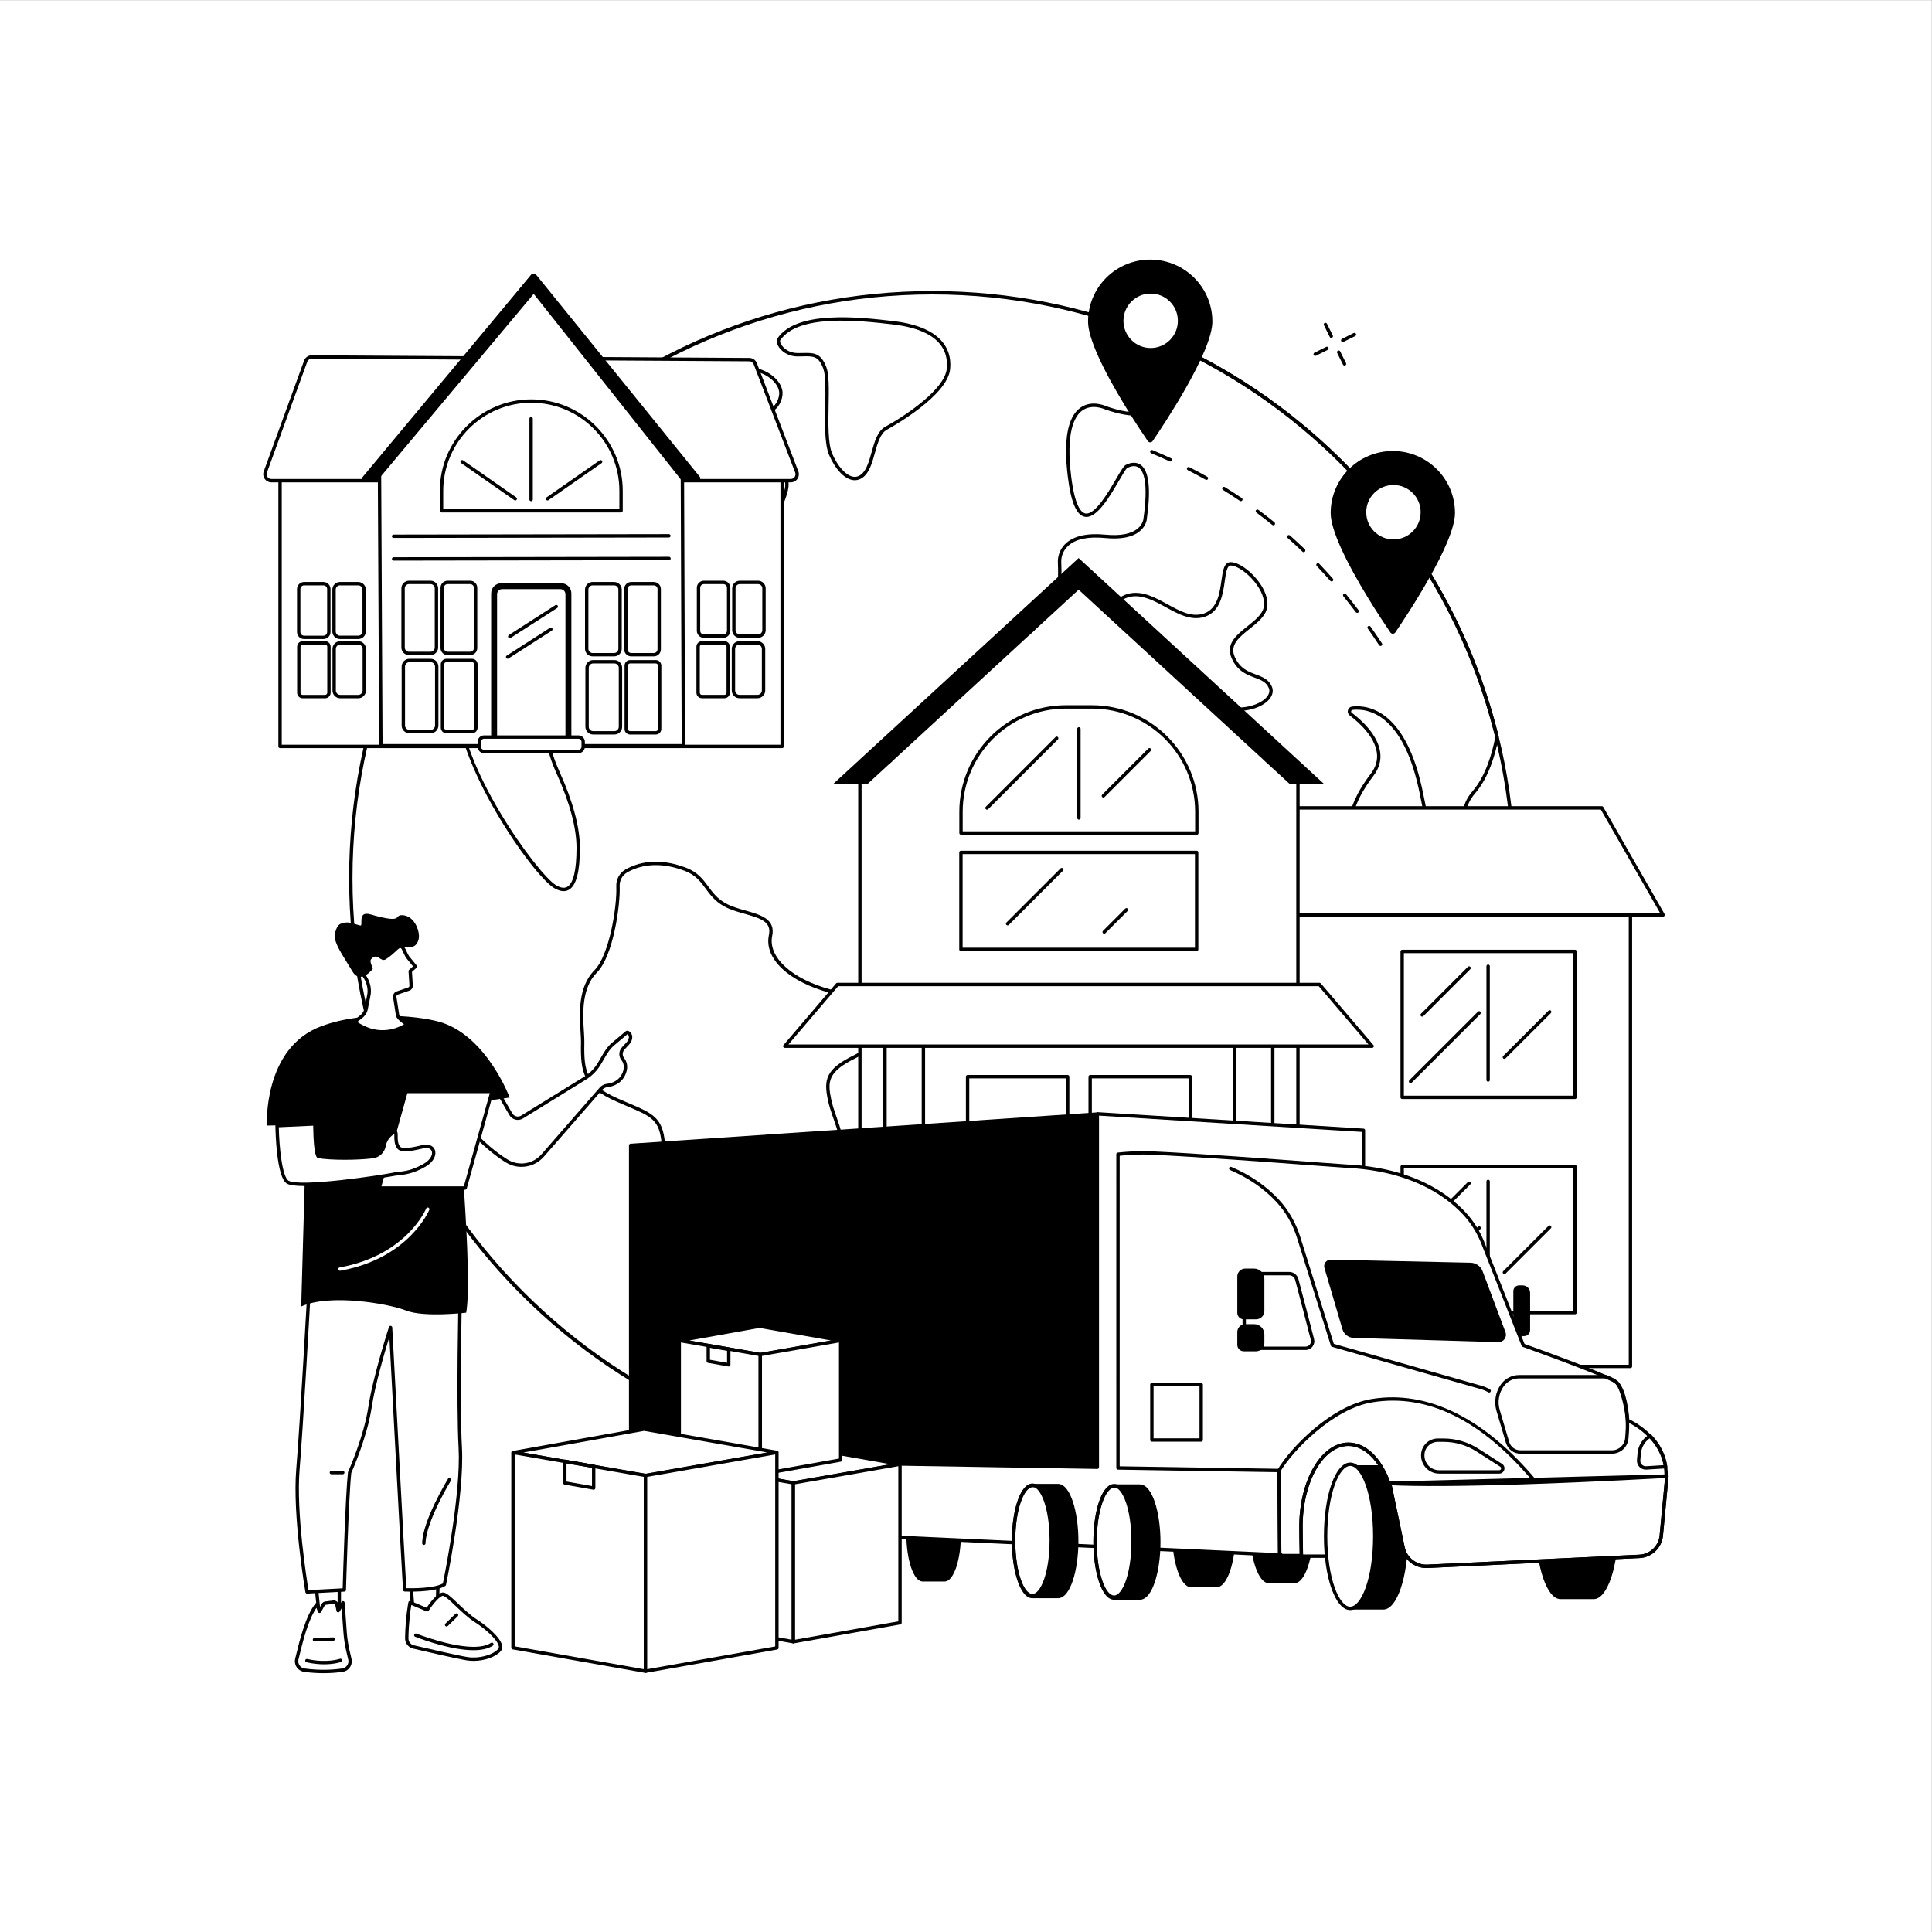 <?xml version="1.0" encoding="UTF-8" standalone="no"?>
<svg
   xmlns:dc="http://purl.org/dc/elements/1.1/"
   xmlns:cc="http://creativecommons.org/ns#"
   xmlns:rdf="http://www.w3.org/1999/02/22-rdf-syntax-ns#"
   xmlns:svg="http://www.w3.org/2000/svg"
   xmlns="http://www.w3.org/2000/svg"
   viewBox="0 0 3333.333 3333.333"
   height="3333.333"
   width="3333.333"
   xml:space="preserve"
   id="svg2"
   version="1.1"><rect x="0" y="0" width="3333.333" height="3333.333" fill="#808080" stroke="none"/><defs
     id="defs6" /><g
     transform="matrix(1.333,0,0,-1.333,0,3333.333)"
     id="g10"><g
       transform="scale(0.1)"
       id="g12"><g
         transform="scale(1.534)"
         id="g14"><path
           id="path16"
           style="fill:#ffffff;fill-opacity:1;fill-rule:nonzero;stroke:none"
           d="M 16300,0 H 0 V 16300 H 16300 V 0" /></g><g
         transform="scale(1.278)"
         id="g18"><path
           id="path20"
           style="fill:#000000;fill-opacity:1;fill-rule:nonzero;stroke:none"
           d="m 13482.8,16144.6 c -6.4,0 -12.4,3.5 -15.4,9.5 l -59,118.8 c -4.3,8.4 -0.7,18.7 7.7,22.9 8.5,4.2 18.7,0.7 22.9,-7.7 l 59,-118.8 c 4.3,-8.4 0.8,-18.7 -7.6,-22.9 -2.5,-1.2 -5.1,-1.8 -7.6,-1.8" /></g><g
         transform="scale(1.256)"
         id="g22"><path
           id="path24"
           style="fill:#000000;fill-opacity:1;fill-rule:nonzero;stroke:none"
           d="m 13855.5,16141.9 c -6.5,0 -12.6,3.5 -15.6,9.7 l -60.1,120.8 c -4.3,8.6 -0.7,19 7.9,23.3 8.6,4.3 19,0.8 23.3,-7.8 l 60,-120.8 c 4.3,-8.6 0.8,-19.1 -7.8,-23.4 -2.5,-1.2 -5.2,-1.8 -7.7,-1.8" /></g><g
         transform="scale(1.259)"
         id="g26"><path
           id="path28"
           style="fill:#000000;fill-opacity:1;fill-rule:nonzero;stroke:none"
           d="m 13520.9,16202.9 c -6.4,0 -12.6,3.5 -15.6,9.6 -4.3,8.6 -0.7,19 7.9,23.3 l 120.4,59.9 c 8.7,4.3 19,0.8 23.3,-7.8 4.3,-8.6 0.8,-19 -7.8,-23.3 l -120.5,-59.9 c -2.5,-1.2 -5.1,-1.8 -7.7,-1.8" /></g><g
         transform="scale(1.27)"
         id="g30"><path
           id="path32"
           style="fill:#000000;fill-opacity:1;fill-rule:nonzero;stroke:none"
           d="m 13684.4,16203.8 c -6.3,0 -12.3,3.5 -15.4,9.5 -4.2,8.5 -0.7,18.8 7.8,23.1 l 119.4,59.4 c 8.6,4.2 18.8,0.8 23.1,-7.8 4.2,-8.5 0.8,-18.8 -7.7,-23 l -119.5,-59.4 c -2.5,-1.3 -5.1,-1.8 -7.7,-1.8" /></g><g
         transform="scale(1.302)"
         id="g34"><path
           id="path36"
           style="fill:#ffffff;fill-opacity:1;fill-rule:nonzero;stroke:none"
           d="m 15054.6,10477.7 c 0,-3215.6 -2589.2,-5822.4 -5783.11,-5822.4 -3193.99,0 -5783.21,2606.8 -5783.21,5822.4 0,3215.5 2589.22,5822.3 5783.21,5822.3 3193.91,0 5783.11,-2606.8 5783.11,-5822.3" /></g><g
         transform="scale(1.288)"
         id="g38"><path
           id="path40"
           style="fill:#000000;fill-opacity:1;fill-rule:nonzero;stroke:none"
           d="m 7826.71,16004.7 h 0.15 z m 277.86,-136.6 c 88.53,0 150.42,-14.6 199.58,-143.3 28.27,-74.2 25.47,-225.1 22.6,-384.9 -3.34,-180.2 -7.15,-384.4 36.26,-484.2 56,-128.8 135.75,-217.3 208.13,-231 34.79,-6.5 66.94,4.8 95.6,33.7 45.35,45.5 69.11,130.5 92.1,212.6 29.2,104.5 59.4,212.5 136.67,254.9 220.24,121 598.36,379.8 618.48,582.6 24.69,248.3 -162.47,402.6 -541.28,446.1 -331.99,38.2 -949.92,109.3 -1131.95,-159.4 -2.87,-4.2 -3.18,-17.8 7.61,-38.1 23.84,-45 84.96,-90.3 167.67,-90.3 17.63,0 34.09,0.3 49.54,0.7 13.59,0.3 26.56,0.6 38.99,0.6 z M 8590.01,14589 c -8.23,0 -16.62,0.8 -25.09,2.4 -84.64,15.9 -171.7,109.6 -233.05,250.8 -46.28,106.5 -42.63,305.7 -39.06,498.4 2.87,156.4 5.59,304.1 -20.42,372.1 -47.53,124.4 -97.23,123.3 -206.03,120.9 -15.69,-0.4 -32.46,-0.8 -50.32,-0.8 -103.44,0 -171.16,58.4 -197.65,108.4 -15.45,29 -17.47,55.6 -5.74,73 193.6,285.8 824.81,213.2 1163.94,174.1 394.81,-45.4 597.66,-217 571.18,-483.2 -26.49,-266.9 -573.67,-574.7 -635.95,-608.9 -64.76,-35.6 -93.03,-136.6 -120.37,-234.3 -24.07,-86.3 -49.08,-175.6 -100.64,-227.5 -29.74,-30 -64.23,-45.4 -100.8,-45.4" /></g><path
         id="path42"
         style="fill:#000000;fill-opacity:1;fill-rule:nonzero;stroke:none"
         d="m 8109.1,13734.8 10.71,-19.1 c -64.39,-36.1 -102.45,-104.7 -99.34,-178.9 9.91,-235.8 -78.8,-901.2 -295.82,-1119.7 -201.98,-203.3 -180.86,-541.7 -166.86,-765.6 3.41,-54.9 6.38,-102.3 5.59,-140 -8.11,-380.5 26.62,-541.1 427.29,-720.4 57.52,-25.8 111.05,-48.5 158.26,-68.5 295.49,-125.5 430.37,-182.7 457.64,-512.5 7.31,-88.2 15.35,-232.8 25.57,-415.9 32.39,-581.6 81.33,-1460.3 173.22,-1737.9 117.43,-354.6 375.6,-957.9 512.91,-1096.1 68.74,-69.2 185.91,-120.2 244.12,-82.8 60.33,38.9 52.71,172.5 -20.95,366.4 -14.88,39.2 -29.32,76.8 -43.21,112.9 -170.3,443.4 -264.1,687.7 -45.02,967 223.68,285.3 605.29,957.8 635.59,1216.5 32.1,275.1 176.8,431.1 305.9,463.6 139.5,35.1 377.6,125.3 445.7,207.5 40.8,49.3 -3.4,175.9 -50.2,309.9 -29.3,83.7 -59.5,170.3 -76.3,255 -50.4,253.3 -32.5,392.8 347.1,576.2 135,65.2 202.1,176.6 189.1,313.7 -16.7,175.3 -181.9,403.2 -505.2,489.4 -537.7,143.3 -856.39,443.4 -792.96,746.7 35.35,169.1 -95.82,215.1 -312.75,276.2 -93.51,26.3 -190.22,53.5 -270.99,99.2 -116.34,65.9 -177,148.4 -235.65,228.2 -66.24,90.1 -128.84,175.2 -269.22,228.7 -349.72,133.3 -597.38,63.4 -743.52,-18.8 z M 9513.7,6821.4 c -75.29,-0.1 -165.99,47.1 -226.42,108 -141.73,142.7 -404.66,754.6 -523.39,1113.1 -93.7,283.1 -142.86,1165.4 -175.37,1749.2 -9.8,175.6 -18.23,327.2 -25.5,414.8 -25.09,303.5 -135.67,350.4 -431.15,475.9 -47.41,20.1 -101.15,42.9 -159.03,68.8 -422.9,189.2 -461.54,368.1 -453.16,761.2 0.77,35.9 -2.13,82.5 -5.5,136.4 -14.47,231.7 -36.33,581.9 179.47,799.1 192.61,193.9 294.25,822.9 283.18,1087.1 -3.8,90.7 42.77,174.6 121.56,218.8 154.3,86.7 414.9,160.8 780.51,21.6 152.4,-58.1 221.78,-152.5 288.85,-243.7 55.95,-76.1 113.76,-154.8 222,-216.1 76.14,-43.1 170.25,-69.6 261.26,-95.2 191.35,-53.8 389.19,-109.5 343.68,-327.2 -57.43,-274.7 255.71,-560.7 761.51,-695.5 294.3,-78.4 515.3,-295.3 537.4,-527.5 14.7,-154.3 -63.2,-284.4 -213.5,-357.1 -372.7,-180.1 -366.5,-311.6 -323.4,-528.4 16.2,-81.7 46,-166.8 74.7,-249.1 53.2,-152.3 99.2,-283.8 42.6,-352.1 -82.2,-99.4 -351.3,-192.5 -468.7,-222.1 -110.8,-27.9 -243.6,-173.2 -273.1,-426.3 -31,-265.3 -418,-949.3 -644.59,-1238.3 -203.79,-259.9 -118.52,-482 51.41,-924.4 13.91,-36.2 28.38,-73.8 43.25,-113 106.2,-279.6 60.67,-382 3.77,-418.7 -20.8,-13.4 -45.61,-19.3 -72.34,-19.3" /><g
         transform="scale(1.257)"
         id="g44"><path
           id="path46"
           style="fill:#000000;fill-opacity:1;fill-rule:nonzero;stroke:none"
           d="m 11580.4,10639.1 c 187.8,0 324.4,-39.2 407.9,-117.3 108.3,-101.2 94.8,-237.4 89.7,-288.7 -0.6,-6.6 -1.2,-11.7 -1.2,-14.9 0,-3.5 0,-9.9 -0.1,-18.7 -4.1,-446.96 22.5,-740.84 73.1,-806.31 98.2,-127.12 294.7,-469.84 0.7,-907.46 -235.8,-350.91 -199.8,-1052.02 -46.4,-1229.42 35.2,-40.65 72.4,-50.76 113.9,-30.87 140.2,67.22 283.5,242.8 435.2,428.55 134.9,165.32 274.5,336.12 430,456.64 155.5,120.45 352.7,449.96 490.8,819.96 149.2,399.99 188.4,729.19 104.8,880.66 -132.8,240.65 30.7,447.25 175,629.55 69.4,87.7 135,170.5 155.5,244.9 65.3,236.6 32.2,345.6 -61.6,487.2 -70.9,107 -143.4,347.1 166.8,753 52,68.1 73.1,141.4 62.7,217.9 -22.7,166.4 -184.8,311.6 -279.5,383.3 -16.9,12.9 -24,33.5 -18.3,54 5.5,20.3 22.7,35 43.8,37.4 163.1,18.8 561.4,-32.3 732.9,-905.6 94.7,-482.6 176.7,-734 243.7,-747.3 29.8,-5.8 64.9,46.7 95.9,93.2 16.6,25 33.8,50.8 51.8,71 43.1,48.2 33.8,115.4 22.1,200.5 -16.4,118.9 -36.9,266.8 92.7,416.3 135.7,157 202.5,390.2 234.6,559.5 -426.4,1726.5 -1581.9,3163.8 -3172.9,3947.8 -1.9,-139.9 -31.7,-419.8 -227.1,-559.6 -145.9,-104.5 -354.6,-109.7 -620,-15.6 -0.6,0.2 -1.2,0.5 -1.7,0.7 -1.3,0.6 -129.9,60.1 -231.3,-13.1 -82.6,-59.6 -169.6,-225.4 -114.4,-676.2 36.7,-299.6 99.5,-373.8 145.6,-383.3 97.9,-20.2 235.6,215.4 317.8,356.1 52.3,89.6 78.3,133.1 99,143.5 58.5,29.5 113.2,29.7 153.8,0.6 85.5,-61.5 106.7,-249.4 62.8,-558.5 -0.1,-1.4 -4.6,-66.6 -69.8,-122.4 -74.7,-63.9 -195.1,-88.3 -357.7,-72.5 -175.9,17.1 -304.1,-9.6 -381.2,-79.6 -65.3,-59.2 -72.3,-131.8 -72.3,-160.2 0,-11.5 0.5,-25.1 1.1,-40.5 4.4,-126.5 12.9,-361.8 -185.7,-538.2 -135.6,-120.5 -156.3,-367.4 -77.4,-477.5 44.6,-62.3 113,-69.8 197.8,-21.5 132.1,75.2 247.2,226.9 358.5,373.6 134.6,177.4 261.7,345 413,374 135.3,25.9 262.5,-43.9 385.6,-111.5 130,-71.5 252.9,-139 378.1,-94.9 138.1,48.7 160.6,210.1 178.7,339.7 14.2,101.1 26.5,188.4 95.3,188.4 73.2,0 184.4,-73 270.1,-177.5 83.2,-101.4 121.3,-208.2 104.4,-293.2 -17.3,-87 -99.8,-152.7 -179.5,-216.3 -106.8,-85 -207.6,-165.3 -153.7,-287.6 53.2,-120.3 137,-151.8 218.1,-182.2 68.6,-25.8 133.6,-50.1 165.2,-126.7 21.3,-51.6 1.4,-108.3 -54.7,-155.7 -124.9,-105.3 -388.3,-137.9 -596.3,-7.1 -165,103.8 -248.7,64.8 -322.6,30.4 -59.1,-27.5 -114.9,-53.5 -190.2,9.6 -55.9,46.9 -94.1,112.3 -127.8,169.9 -64,109.5 -110.3,188.6 -237.4,135.9 -103,-42.7 -187,-107.3 -276,-175.6 -95,-72.9 -202.4,-155.5 -349.2,-222.7 -322.8,-147.7 -500.6,-311.1 -500.6,-459.9 0,-64.3 13.7,-132.1 28.3,-203.9 25.9,-127.8 55.4,-272.6 22.5,-454.9 -64,-354 -22.8,-608.2 122.7,-755.4 129.9,-131.5 344,-173.4 636.2,-124.3 122.7,20.6 232.3,30.9 328.4,30.9 z M 12178,7180.73 c -35.8,0 -69.8,17.74 -100.2,52.83 -163.5,189.02 -204.1,902.53 43.8,1271.58 281.5,418.85 94.3,745.65 0.8,866.73 -72,93.16 -83.5,501.67 -80.5,827.93 l 0.2,18.4 c 0,3.9 0.5,10.2 1.3,18.3 5.1,51 16.9,170.4 -78.8,259.9 -118.1,110.3 -355.8,136.4 -706.8,77.5 -304.2,-51 -528.4,-5.9 -666.7,134.2 -153.8,155.7 -198.3,420.2 -132.2,786 31.7,175.7 2.9,317 -22.4,441.8 -14.9,73.5 -29,143 -29,210.8 0,209.2 283.3,382.8 520.9,491.5 143.2,65.5 244.5,143.4 342.5,218.6 90.8,69.8 176.7,135.8 283.8,180.2 155.2,64.3 219.1,-44.8 280.8,-150.4 33.9,-58 68.9,-117.9 120.2,-160.9 58.3,-48.9 96,-31.3 153.1,-4.7 77.9,36.3 174.8,81.4 355.8,-32.4 214.9,-135.4 458.5,-77.5 555.4,4.2 25.7,21.7 65.7,65.6 45,115.8 -25.9,62.6 -81.2,83.4 -145.4,107.5 -83.7,31.4 -178.5,67 -237.5,200.7 -64.8,146.8 51.3,239.3 163.7,328.8 74.9,59.6 152.4,121.4 167.2,195.8 14.8,74.8 -20.6,171.2 -97.2,264.5 -77.1,93.9 -181.8,164.8 -243.3,164.8 -38.6,0 -48.9,-73.5 -60.8,-158.5 -18.4,-131.7 -43.7,-312 -201.7,-367.7 -139.7,-49.1 -275.2,25.2 -406.3,97.3 -117.7,64.5 -239.4,131.4 -362.4,107.8 -138.1,-26.5 -261.3,-188.9 -391.8,-360.9 -113.5,-149.5 -230.7,-304.1 -369.1,-382.8 -99.6,-56.7 -188.2,-45.3 -243.2,31.4 -88.7,123.9 -68,389.9 82.6,523.8 186.3,165.5 178.3,390.2 174,510.9 -0.5,15.9 -1,29.9 -1,41.8 0,33.1 8.1,117.4 83.6,186 84.7,76.8 221.9,106.6 407.9,88.4 150.2,-14.6 264.6,7.4 331,63.6 54.2,45.8 58.5,98 58.6,100.2 52.4,369.2 2.5,490.1 -48.5,526.8 -37.9,27.1 -85,13.1 -117.9,-3.5 -12.9,-7.1 -51,-72.3 -84.6,-129.9 -93,-159.3 -218.6,-374.6 -335.9,-374.6 -6.3,0 -12.6,0.6 -18.9,1.9 -84.6,17.4 -141.1,152.6 -173,413.2 -46.1,375.7 -2.7,614.2 128.8,708.8 114.7,82.6 251.8,22.7 265.4,16.5 253.7,-89.8 451.4,-86 587.3,11.3 196.4,140.5 214.1,437.7 212.7,559 -0.1,6.1 2.9,11.7 8,14.9 5.2,3.2 11.5,3.6 16.9,1 783.2,-381.5 1489,-942.9 2041.3,-1623.6 558.1,-687.9 964.7,-1505 1176,-2363 0.7,-2.5 0.7,-5 0.3,-7.4 -32.6,-173.9 -101.4,-415.5 -243.3,-579.5 -119.2,-137.7 -100.7,-271.1 -84.5,-388.9 11.9,-86.5 23.2,-168.2 -30.6,-228.4 -16.3,-18.3 -32.8,-43 -48.8,-67 -38.8,-58.3 -78.7,-118.5 -131.6,-108.2 -61.1,12.3 -141.2,113.9 -271,774.8 -165.9,844.8 -541,895.2 -694.9,877.8 -10.4,-1.2 -13.5,-9.6 -14.2,-12.1 -0.9,-3.2 -2,-11.1 5.9,-17.1 98.9,-74.9 268.5,-227.5 292.9,-406.3 11.7,-86 -11.8,-168 -69.6,-243.8 -220.2,-288.1 -279,-541.2 -165.4,-712.6 111.3,-168.2 127.4,-293.4 66.2,-515.6 -22.5,-81.2 -90.2,-166.8 -161.9,-257.4 -137.5,-173.7 -293.4,-370.6 -171.7,-591.07 201.5,-365.15 -277.7,-1491.62 -604.9,-1744.92 -152.3,-118.06 -290.6,-287.35 -424.2,-451.07 -154.3,-188.86 -299.9,-367.3 -447.2,-437.94 -18.7,-8.99 -37.1,-13.37 -55,-13.37" /></g><g
         transform="scale(1.243)"
         id="g48"><path
           id="path50"
           style="fill:#000000;fill-opacity:1;fill-rule:nonzero;stroke:none"
           d="m 5353.56,15181.5 c 4.62,-251.7 -49.75,-478.6 -161.58,-674.8 -348.14,-610.5 -364.52,-929 -394.27,-1507.3 -2.48,-48.4 -5.05,-98.7 -7.96,-150.9 -37.21,-674.6 807.84,-1834.9 999.4,-1948.4 47.85,-28.3 87.27,-34 117.17,-17 64.25,36.6 96.83,173.3 96.83,406.4 0,208.9 -70.66,471.3 -210.04,780 -105.11,232.8 -134.21,423.9 -86.45,568.1 19.29,58.2 66.57,100.3 126.43,112.6 66.74,13.7 134.28,-11.7 185.34,-69.5 97.22,-110.1 324.99,-197.9 424.65,-136.8 81.4,49.8 90.77,199.9 99.04,332.3 4.95,79.1 9.22,147.4 28.1,190.2 22.18,50.2 82.4,91.5 152.1,139.3 95.42,65.4 214.16,146.8 277.08,280.6 116.7,248 323.16,352 522.83,452.5 79.9,40.2 156.12,72.2 223.37,100.4 112.67,47.3 201.67,84.6 222.31,126.1 14.15,28.6 13.9,77.3 13.57,139 -0.43,84.1 -0.98,188.7 34.4,302.7 19.71,63.4 48.02,130.4 75.45,195.1 54.37,128.5 110.51,261.4 73.51,321.1 -19.78,31.8 -77.21,108 -183.96,129.2 -109.11,21.6 -236.65,-19.4 -379.22,-121.9 -224.96,-161.8 -333.67,-212.4 -415.37,-193.2 -52.4,12.3 -92.23,52.1 -137.48,137.5 -50.61,95.6 -26.4,256.4 60.23,400.4 111.64,185.4 291.92,291.8 494.62,291.8 320.31,0 491.77,81.9 509.63,243.5 10.94,99.5 -113.03,216.1 -255.13,239.9 -77.95,13 -118.13,-6.9 -251.34,-72.8 -102.76,-50.8 -258.06,-127.7 -523.65,-234.7 -302.38,-121.7 -462.78,-39 -604.29,34 -49.58,25.6 -96.54,49.9 -145.68,62.3 -266.08,-198.8 -736.14,-603.2 -979.64,-857.7 z m 515.33,-4343.3 c -29.41,0 -62.07,10.6 -97.66,31.6 -230.42,136.5 -1052.77,1324.4 -1016.55,1980.6 2.87,52.2 5.46,102.4 7.94,150.8 29.04,564.5 46.56,905.1 398.82,1522.9 109.72,192.4 162.48,415.8 156.84,663.9 -0.1,4.7 1.64,9.2 4.84,12.5 245.2,257.6 727.9,672.7 995.68,871.8 4.11,3.1 9.34,4.2 14.37,3.1 56.35,-12.8 107.59,-39.2 161.83,-67.2 134.82,-69.6 287.6,-148.4 575.05,-32.7 264.33,106.5 418.91,183 521.18,233.6 137.37,68 183.7,90.9 272.73,76 161.85,-27.2 297.35,-159.9 284.23,-278.4 -20.1,-182.4 -203.34,-274.8 -544.53,-274.8 -269.93,0 -414.77,-192.2 -464.51,-274.9 -79.24,-131.6 -103.62,-282 -59.29,-365.7 39.94,-75.4 73.09,-110.1 114.44,-119.8 69.48,-16.2 174.2,34.6 386.84,187.5 150.81,108.4 287.6,151.5 406.57,127.9 120.27,-23.9 184.77,-109.5 206.97,-145.2 46.65,-75.1 -10.53,-210.2 -71.02,-353.2 -27.02,-64 -55.01,-130.2 -74.24,-191.9 -33.74,-108.9 -33.21,-210.5 -32.8,-292.1 0.36,-66.4 0.62,-118.8 -17.24,-154.8 -26.46,-53.3 -116.1,-90.9 -240.17,-142.9 -66.73,-28 -142.38,-59.8 -221.19,-99.4 -238.76,-120.2 -403.05,-215.5 -506.8,-436.1 -66.99,-142.4 -190.1,-226.8 -289.01,-294.6 -65.31,-44.8 -121.7,-83.5 -139.84,-124.6 -16.35,-37 -20.62,-105.5 -25.17,-178.1 -8.8,-140.9 -18.77,-300.7 -115.76,-360.1 -126.85,-77.8 -372.2,33.5 -469.38,143.5 -42.47,48.1 -97.93,69.4 -151.91,58.4 -47.42,-9.7 -84.84,-43.1 -100.13,-89.3 -44.89,-135.5 -16.25,-318 85.11,-542.6 141.45,-313.2 213.16,-580.5 213.16,-794.4 0,-250 -37.47,-393 -114.56,-437 -16.76,-9.5 -35.07,-14.3 -54.84,-14.3" /></g><g
         transform="scale(1.189)"
         id="g52"><path
           id="path54"
           style="fill:#ffffff;fill-opacity:1;fill-rule:nonzero;stroke:none"
           d="m 16179.7,10320.2 c -95.7,21.4 -74.4,-214 -201.9,-256.8 -127.5,-42.8 -180.7,-106.93 -148.8,-342.36 31.9,-235.34 -21.2,-545.51 -148.8,-663.22 -127.4,-117.72 -308.1,-203.31 -318.7,-492.13 -10.7,-288.81 -276.3,-567.03 -435.7,-663.22 -159.4,-96.36 -403.8,-246.11 -403.8,-492.13 0,-158.48 -4.2,-360.95 32.4,-516.75 843.5,823.65 1459.8,1881.55 1745.6,3069.61 -25,157.9 -65.7,344.7 -120.3,357" /></g><g
         transform="scale(1.303)"
         id="g56"><path
           id="path58"
           style="fill:#000000;fill-opacity:1;fill-rule:nonzero;stroke:none"
           d="m 9261.96,16266.5 c -3176.37,0 -5760.49,-2601.7 -5760.49,-5799.6 0,-3197.91 2584.12,-5799.58 5760.49,-5799.58 3176.24,0 5760.44,2601.67 5760.44,5799.58 0,3197.9 -2584.2,5799.6 -5760.44,5799.6 z m 0,-11632.72 c -1547.66,0 -3002.69,606.77 -4097.05,1708.51 -1094.3,1101.73 -1696.97,2566.52 -1696.97,4124.61 0,1558 602.67,3022.9 1696.97,4124.6 1094.36,1101.7 2549.39,1708.5 4097.05,1708.5 1547.64,0 3002.64,-606.8 4097.04,-1708.5 1094.2,-1101.7 1697,-2566.6 1697,-4124.6 0,-1558.09 -602.8,-3022.88 -1697,-4124.61 C 12264.6,5240.55 10809.6,4633.78 9261.96,4633.78" /></g><path
         id="path60"
         style="fill:#ffffff;fill-opacity:1;fill-rule:nonzero;stroke:none"
         d="m 4092.06,4478.2 40.28,-386.3 259.51,-30.6 v 458 l -299.79,-41.1" /><path
         id="path62"
         style="fill:#000000;fill-opacity:1;fill-rule:nonzero;stroke:none"
         d="M 4152.26,4111.5 4370,4085.9 v 408.4 l -254.03,-34.8 z m 239.59,-72.1 c -0.85,0 -1.71,0.1 -2.56,0.2 l -259.51,30.6 c -10.16,1.2 -18.12,9.3 -19.16,19.4 l -40.29,386.4 c -1.23,11.7 7.07,22.3 18.76,23.9 l 299.8,41.1 c 6.22,0.8 12.56,-1 17.32,-5.2 4.76,-4.1 7.49,-10.1 7.49,-16.5 v -458 c 0,-6.3 -2.67,-12.2 -7.34,-16.3 -4.01,-3.6 -9.2,-5.6 -14.51,-5.6" /><path
         id="path64"
         style="fill:#ffffff;fill-opacity:1;fill-rule:nonzero;stroke:none"
         d="m 4432.72,3388.7 c -108.18,-15.3 -285.6,-28.7 -493.86,0.3 -68.09,9.5 -113.27,76.1 -96.85,143.3 45.84,187.5 124.83,543.4 260.42,708.3 l 33.67,-89.4 46.51,84.2 c 6.37,11.5 17.81,19.3 30.82,20.9 l 101.87,13 c 21.29,2.8 41.07,-11.4 45.49,-32.6 l 16.21,-77.5 62.1,101.7 27.59,-379.9 c 5.91,-81.4 18.13,-162.2 36.56,-241.7 l 27.78,-119.8 c 8.3,-63.4 -35.45,-121.8 -98.31,-130.8" /><path
         id="path66"
         style="fill:#000000;fill-opacity:1;fill-rule:nonzero;stroke:none"
         d="M 4096,4195.6 C 3986.36,4036.3 3916.19,3746 3873.13,3567.9 l -9.89,-40.8 c -6.38,-26.1 -1.39,-53.8 13.67,-76 14.98,-22.1 38.66,-36.8 64.97,-40.5 203.83,-28.4 377.75,-15.8 487.77,-0.2 50.68,7.2 86.45,54.9 79.73,106.3 l -27.41,117.7 c -18.63,80.3 -31.09,162.7 -37.06,245 l -22.66,311.9 -26.6,-43.5 c -4.67,-7.7 -13.53,-11.8 -22.36,-10.2 -8.83,1.6 -15.83,8.3 -17.66,17.1 l -16.22,77.6 c -2.12,10 -10.92,16.7 -21.33,15.4 l -101.88,-13 c -6.08,-0.8 -11.48,-4.5 -14.44,-9.9 l -46.54,-84.2 c -4.11,-7.4 -12.07,-11.7 -20.69,-11.2 -8.49,0.6 -15.85,6.1 -18.86,14.1 z m 336.73,-806.9 h 0.21 z M 4187.36,3350 c -76.19,0 -160.97,4.7 -251.5,17.3 -38.53,5.4 -73.2,27 -95.11,59.3 -22,32.4 -29.27,72.8 -19.97,110.9 l 9.88,40.7 c 46.91,194 125.4,518.8 254.89,676.2 4.95,6.1 12.62,9.2 20.44,7.7 7.7,-1.2 14.12,-6.5 16.87,-13.8 l 17,-45.1 23.65,42.7 c 9.66,17.6 27.3,29.6 47.14,32.1 l 101.88,13 c 32.45,4.1 62.93,-17.7 69.63,-49.8 l 4.93,-23.6 33.37,54.7 c 4.95,8.1 14.57,12.1 23.79,9.8 9.24,-2.2 15.96,-10.2 16.64,-19.6 l 27.59,-379.9 c 5.82,-80 17.94,-160.2 36.07,-238.4 l 27.78,-119.8 c 10.17,-77.1 -42.26,-146.8 -116.53,-157.3 -63.9,-9 -148.85,-17.1 -248.44,-17.1" /><path
         id="path68"
         style="fill:#000000;fill-opacity:1;fill-rule:nonzero;stroke:none"
         d="m 4195.36,3464.8 c -64.67,0 -141.62,6.7 -228.07,26.5 -11.76,2.7 -19.12,14.5 -16.41,26.2 2.69,11.8 14.42,19.2 26.18,16.4 250.98,-57.6 420.93,1.7 422.6,2.3 11.26,4.1 23.83,-1.8 27.95,-13.2 4.07,-11.3 -1.78,-23.8 -13.12,-27.9 -4.93,-1.8 -86.07,-30.3 -219.13,-30.3" /><path
         id="path70"
         style="fill:#000000;fill-opacity:1;fill-rule:nonzero;stroke:none"
         d="m 4070.14,3761.6 c -11.71,0 -21.42,9.2 -21.8,21.1 -0.41,12 9.04,22.1 21.1,22.5 l 243.24,8.1 c 11.65,0.8 22.16,-9 22.55,-21.1 0.4,-12 -9.05,-22.2 -21.1,-22.5 l -243.24,-8.1 c -0.26,0 -0.49,0 -0.75,0" /><path
         id="path72"
         style="fill:#ffffff;fill-opacity:1;fill-rule:nonzero;stroke:none"
         d="m 5307.54,4683.9 38.89,-563.7 h 312.26 l 14.51,563.7 h -365.66" /><path
         id="path74"
         style="fill:#000000;fill-opacity:1;fill-rule:nonzero;stroke:none"
         d="m 5366.83,4142 h 270.57 l 13.38,520.1 h -319.83 z m 291.86,-43.7 h -312.25 c -11.48,0 -21.02,8.9 -21.81,20.4 l -38.89,563.7 c -0.41,6.1 1.7,12 5.82,16.4 4.14,4.4 9.92,7 15.98,7 h 365.66 c 5.89,0 11.54,-2.4 15.64,-6.6 4.11,-4.2 6.36,-10 6.2,-15.8 l -14.5,-563.8 c -0.33,-11.8 -10.01,-21.3 -21.85,-21.3" /><path
         id="path76"
         style="fill:#ffffff;fill-opacity:1;fill-rule:nonzero;stroke:none"
         d="m 5264.85,3801.9 c -0.79,-53.3 35.41,-100.2 87.03,-112.3 179.51,-42 583.9,-135.6 699.25,-152.9 149.71,-22.5 333.71,23.7 412.81,111.8 79.1,88.2 -177.14,298.7 -298.74,375.2 -180.66,113.8 -354.2,338.6 -426.98,348.7 -72.78,10.1 -208.63,-202.4 -208.63,-202.4 l -222.05,93.9 c 0,0 -38.7,-191.5 -42.69,-462" /><path
         id="path78"
         style="fill:#000000;fill-opacity:1;fill-rule:nonzero;stroke:none"
         d="m 5264.85,3801.9 h 0.21 z m 59.33,431.3 c -10.39,-61.3 -34.41,-223.7 -37.49,-431.6 -0.64,-42.9 28.87,-81 70.18,-90.7 171.14,-40.1 581.75,-135.3 697.5,-152.6 145.35,-21.8 321.85,25.2 393.3,104.8 7.9,8.8 10.67,19.5 8.71,33.6 -11.8,84.3 -183.44,233.4 -302.83,308.5 -91.95,58 -179.53,141.6 -256.81,215.4 -64.92,62 -132.02,126.1 -161.52,130.2 -36.33,4.5 -125.51,-96 -187.22,-192.5 -5.73,-9.1 -17.08,-12.5 -26.92,-8.4 z m 804.92,-724 c -27.43,0 -54.72,1.9 -81.22,5.8 -117.34,17.6 -529.32,113.1 -701,153.4 -61.12,14.3 -104.81,70.6 -103.88,133.8 3.97,269.4 42.74,464.1 43.12,466.1 1.3,6.4 5.42,11.9 11.22,15 5.8,3 12.66,3.3 18.71,0.7 l 205.24,-86.8 c 38.28,57.5 146.06,206.8 219.95,196.9 43.45,-6.1 103.11,-63 185.67,-141.9 75.79,-72.4 161.7,-154.4 249.94,-210 98.5,-62 307.03,-226.6 322.79,-339.5 3.72,-26.6 -3,-50.4 -19.45,-68.8 -68.04,-75.8 -211.77,-124.7 -351.09,-124.7" /><path
         id="path80"
         style="fill:#000000;fill-opacity:1;fill-rule:nonzero;stroke:none"
         d="m 6127.25,3647.5 c -273.24,0 -625.2,124.5 -753.61,173.8 -11.27,4.3 -16.9,16.9 -12.57,28.2 4.31,11.2 16.92,16.8 28.23,12.6 120.92,-46.4 735.75,-270.1 964.97,-119.9 10.09,6.6 23.62,3.8 30.23,-6.3 6.61,-10.1 3.8,-23.6 -6.29,-30.2 -63.88,-41.9 -152.31,-58.2 -250.96,-58.2" /><path
         id="path82"
         style="fill:#000000;fill-opacity:1;fill-rule:nonzero;stroke:none"
         d="m 5780.23,3954.1 c -5.67,0 -11.32,2.2 -15.61,6.6 -8.43,8.6 -8.3,22.4 0.34,30.9 l 129.35,126.6 c 8.6,8.5 22.42,8.3 30.9,-0.3 8.42,-8.6 8.3,-22.4 -0.35,-30.9 l -129.35,-126.7 c -4.25,-4.1 -9.75,-6.2 -15.28,-6.2" /><path
         id="path84"
         style="fill:#ffffff;fill-opacity:1;fill-rule:nonzero;stroke:none"
         d="m 4003.51,8359.2 c 0,0 -96.76,-1762.4 -147.39,-2370.8 C 3805.48,5380 3974.52,4402 3974.52,4402 l 482,25.5 c 0,0 33.03,1189.1 68.84,1519.3 0,0 203.59,447.6 263.93,846.9 60.34,399.2 265.89,1029.8 265.89,1029.8 0,0 166.92,-3147.5 183.01,-3394.7 0,0 377.96,-17 513.47,68.8 0,0 240.1,1147.7 205.63,1772.1 -34.48,624.4 3.38,2175.8 3.38,2175.8 l -1957.16,-86.3" /><path
         id="path86"
         style="fill:#000000;fill-opacity:1;fill-rule:nonzero;stroke:none"
         d="m 4024.23,8338.2 c -10.82,-195.9 -99.14,-1784.6 -146.36,-2351.6 -45.93,-552.1 91.92,-1422 114.98,-1561.7 l 442.39,23.4 c 4.57,158.1 35.46,1197.2 68.4,1500.8 0.26,2.4 0.88,4.6 1.84,6.7 2.02,4.5 203.02,449.6 262.23,841.1 59.9,396.5 264.63,1027.1 266.68,1033.4 3.27,10 13.35,16.2 23.64,14.9 10.43,-1.4 18.39,-10 18.97,-20.5 1.62,-30.8 160.01,-3016.9 181.75,-3374.7 76.59,-1.9 357.14,-4.1 473.46,61.5 22.66,110.8 235.56,1172.3 203.28,1757 -31.83,576.3 -1.73,1957.3 2.82,2154.2 z m -49.73,-3958 c -10.56,0 -19.7,7.6 -21.51,18.1 -1.68,9.8 -168.93,987.7 -118.64,1591.9 50.03,601.1 146.38,2352.5 147.36,2370.2 0.59,11.2 9.62,20.1 20.84,20.6 l 1957.18,86.3 c 6.01,0.7 11.92,-1.9 16.25,-6.2 4.33,-4.2 6.7,-10.1 6.55,-16.1 -0.38,-15.5 -37.46,-1557.7 -3.43,-2174.1 34.24,-620.1 -203.65,-1766.2 -206.05,-1777.7 -1.2,-5.8 -4.7,-10.9 -9.69,-14 -139.72,-88.5 -510.44,-73 -526.16,-72.3 -11.12,0.5 -20.1,9.3 -20.82,20.5 -14.1,216.9 -145.83,2694.4 -176.61,3274.3 -61.72,-200.6 -184.89,-620.2 -228.86,-911.3 -57.43,-379.8 -245.63,-807.8 -264.19,-849.4 -35.18,-330.3 -68.04,-1502.2 -68.36,-1514.1 -0.32,-11.4 -9.32,-20.6 -20.69,-21.2 l -482,-25.5 c -0.38,0 -0.77,0 -1.17,0" /><path
         id="path88"
         style="fill:#000000;fill-opacity:1;fill-rule:nonzero;stroke:none"
         d="m 4436.61,5925 h -147.34 c -12.07,0 -21.84,9.8 -21.84,21.9 0,12.1 9.77,21.8 21.84,21.8 h 147.34 c 12.08,0 21.85,-9.7 21.85,-21.8 0,-12.1 -9.77,-21.9 -21.85,-21.9" /><path
         id="path90"
         style="fill:#000000;fill-opacity:1;fill-rule:nonzero;stroke:none"
         d="m 5486.09,5009.7 c -0.13,0 -0.26,0 -0.41,0 -12.05,0.2 -21.65,10.1 -21.44,22.2 5.34,292.8 323.52,816 337.07,838.1 6.28,10.3 19.76,13.6 30.02,7.2 10.31,-6.3 13.55,-19.7 7.23,-30 -3.24,-5.3 -325.5,-535.2 -330.62,-816.1 -0.22,-11.9 -9.97,-21.4 -21.85,-21.4" /><path
         id="path92"
         style="fill:#ffffff;fill-opacity:1;fill-rule:nonzero;stroke:none"
         d="m 6257.76,11147.2 c 26.73,2.1 248.86,-379.2 353.32,-561.3 29.71,-51.8 95.94,-68.6 146.56,-37.4 l 816.73,504.2 c 66.65,41.2 123.9,96.3 167,162 68.21,103.9 108.79,209.5 200.09,283.4 74.27,60 149.47,126.7 171.99,144.2 14.06,10.9 79.61,-35.7 30.26,-118.5 -15.17,-25.4 -71.83,-77 -87.34,-100.4 -24.73,-37.3 -24.73,-87.1 2.77,-122.4 29.32,-37.7 53.76,-98 20.85,-182 -48.67,-124.2 -158.96,-154.9 -221.43,-162.2 -31.38,-3.6 -60.19,-18.8 -81.04,-42.7 l -753.68,-863.6 c -116.94,-134 -312.43,-164.2 -463.9,-71.7 -245.06,149.7 -560.54,451.3 -787.8,832.6 l 485.62,335.8" /><path
         id="path94"
         style="fill:#000000;fill-opacity:1;fill-rule:nonzero;stroke:none"
         d="m 5801.44,10805 c 239.53,-394.7 553.68,-675.5 769.89,-807.6 142.56,-87.1 325.97,-58.7 436.04,67.5 l 753.67,863.6 c 24.45,28 58.21,45.8 95.01,50 56.9,6.6 158.98,34.6 203.62,148.5 23.81,60.8 17.83,114.9 -17.78,160.6 -32.85,42.2 -34.37,101.6 -3.75,147.8 8.26,12.5 24.77,29.9 42.25,48.3 17.66,18.6 37.65,39.7 44.56,51.3 19.21,32.2 16.56,54.4 10.92,67.4 -4.18,9.7 -10.58,15.5 -14.71,18.1 -10.18,-8.3 -26.37,-22.1 -45.98,-38.9 -32.41,-27.7 -76.76,-65.6 -119.99,-100.5 -61.38,-49.6 -99.61,-116.1 -140.06,-186.4 -17.28,-30 -35.16,-61 -55.5,-92 -44.18,-67.4 -104.28,-125.7 -173.79,-168.6 L 6769.13,10530 c -29.55,-18.3 -64.31,-23.7 -97.87,-15.1 -33.66,8.5 -61.76,29.9 -79.13,60.1 -201.44,351.2 -302.93,509.1 -334.89,545.3 z m 947.95,-901.5 c -68.87,0 -138.34,18.5 -200.85,56.6 -223.84,136.8 -550.28,429.3 -795.17,840.1 -5.87,9.8 -3.11,22.6 6.36,29.1 l 485.63,335.9 c 3.15,2.2 6.84,3.5 10.68,3.8 19.74,1.9 43.74,3.5 373.98,-572.2 11.42,-19.9 29.89,-34 51.97,-39.6 22.04,-5.6 44.79,-2.1 64.18,9.9 l 816.72,504.2 c 64.11,39.6 119.51,93.3 160.22,155.3 19.63,30 37.17,60.4 54.15,89.9 42.54,73.9 82.75,143.8 150.45,198.5 42.78,34.6 85.08,70.8 119.07,99.8 24.24,20.7 43.4,37.1 53.3,44.8 14.06,10.9 35.29,7.2 54.04,-9.4 27.29,-24.1 45.87,-74.7 8.36,-137.6 -9.39,-15.7 -29.32,-36.7 -50.4,-58.9 -15.42,-16.3 -31.38,-33.1 -37.5,-42.4 -20.24,-30.5 -19.52,-69.5 1.79,-96.9 31.45,-40.4 61.15,-108.5 23.96,-203.3 -52.95,-135.2 -172.64,-168.3 -239.27,-176 -25.98,-3 -49.81,-15.5 -67.08,-35.3 l -753.67,-863.6 c -75.89,-87 -182.64,-132.7 -290.92,-132.7" /><path
         id="path96"
         style="fill:#000000;fill-opacity:1;fill-rule:nonzero;stroke:none"
         d="m 3454.61,10438 c 0,0 -54.33,1004 704.67,1286 587.74,218.4 1338.27,124.2 1573.49,42.6 579.14,-200.9 864.21,-966.1 864.21,-966.1 l -678.73,-95.6 c 0,0 204.57,-2198.5 115.84,-2688.9 0,0 -546.21,-64.1 -777.87,27.7 -231.67,91.9 -993.4,220.5 -1357.52,52.2 l 66.17,2351.5 -510.26,-9.4" /><path
         id="path98"
         style="fill:#ffffff;fill-opacity:1;fill-rule:nonzero;stroke:none"
         d="m 4400.62,8558.6 c -10.39,0 -19.61,7.5 -21.48,18.1 -2.12,11.8 5.8,23.2 17.68,25.3 864.13,153.7 1116.6,755.5 1119.05,761.5 4.53,11.2 17.26,16.6 28.45,12.1 11.17,-4.5 16.59,-17.2 12.09,-28.4 -2.52,-6.3 -262.87,-630 -1151.95,-788.2 -1.28,-0.3 -2.58,-0.4 -3.84,-0.4" /><path
         id="path100"
         style="fill:#ffffff;fill-opacity:1;fill-rule:nonzero;stroke:none"
         d="M 6020.03,9629.2 H 4908.05 l 348.29,1250.3 H 6368.32 L 6020.03,9629.2" /><path
         id="path102"
         style="fill:#000000;fill-opacity:1;fill-rule:nonzero;stroke:none"
         d="m 4936.81,9651.1 h 1066.63 l 336.13,1206.6 H 5272.93 Z m 1083.23,-43.7 H 4908.05 c -6.83,0 -13.27,3.2 -17.39,8.6 -4.14,5.5 -5.48,12.5 -3.65,19.1 l 348.29,1250.3 c 2.62,9.4 11.22,15.9 21.04,15.9 h 1111.99 c 6.83,0 13.27,-3.1 17.39,-8.6 4.14,-5.4 5.48,-12.5 3.65,-19.1 l -348.3,-1250.3 c -2.62,-9.4 -11.22,-15.9 -21.03,-15.9" /><path
         id="path104"
         style="fill:#ffffff;fill-opacity:1;fill-rule:nonzero;stroke:none"
         d="m 3586.4,10437.1 489.01,22.2 c 0,0 3.67,-414.6 47.79,-422 157.19,-26.3 486.38,-27.6 700.63,-1.6 74.6,9.1 133.68,66.5 147.71,140.8 10.59,56.2 40.79,122.1 117.38,169.5 74.03,45.9 1.03,-98.4 70.25,-191.3 37.2,-49.9 154.93,-27.8 315.5,9.6 160.57,37.5 201.34,-135.2 21.39,-239.6 -195.08,-113.2 -319.04,-100.5 -381.25,-113.7 -123.92,-26.4 -1219.57,-199.3 -1388.69,-106.7 -130.67,71.4 -139.72,732.8 -139.72,732.8" /><path
         id="path106"
         style="fill:#000000;fill-opacity:1;fill-rule:nonzero;stroke:none"
         d="m 3608.61,10416.2 c 5.2,-252.3 43.37,-646.5 127.98,-692.8 154.68,-84.5 1196.14,71.1 1373.67,109 14.44,3 31.3,4.7 50.79,6.8 69.6,7.1 174.74,17.8 324.04,104.4 89.67,52 119.51,122.3 102.64,164.8 -13.37,33.8 -54.77,47 -108.08,34.7 -169.17,-39.5 -292.46,-62.6 -337.99,-1.5 -38.57,51.8 -38.02,116.6 -37.68,159.4 0.09,9.1 0.18,20.4 -0.38,28.4 -0.96,-0.6 -2.03,-1.2 -3.18,-1.9 -58.71,-36.4 -94.85,-88.6 -107.42,-155 -15.96,-84.6 -82.88,-148.3 -166.54,-158.5 -215.1,-26.1 -545.38,-25.3 -706.87,1.8 -16.72,2.8 -60.61,10.2 -65.79,420.6 z m 329.94,-760.7 c -103.81,0 -184.27,8.5 -222.91,29.6 -137.89,75.4 -150.15,682.6 -151.09,751.6 -0.15,11.8 9.07,21.6 20.87,22.2 l 489.01,22.2 c 6.04,0.5 11.71,-1.9 16,-6 4.31,-4.1 6.77,-9.7 6.83,-15.7 1.51,-170.7 15.04,-368.6 34.48,-401.3 157.38,-25.3 483.61,-25.8 689.43,-0.7 64.69,7.8 116.49,57.4 128.91,123.2 14.7,77.9 58.73,141.5 127.34,184 8.35,5.2 30.51,18.9 50.12,7.9 20.65,-11.6 20.41,-38.2 20.14,-71.9 -0.32,-39.2 -0.77,-92.9 29.01,-132.8 32.01,-43 182.84,-7.8 293.04,17.8 74.69,17.4 137.01,-6.5 158.62,-61.1 23.02,-58.1 -5.12,-151.3 -121.33,-218.7 -157.43,-91.3 -272.68,-103.1 -341.53,-110.1 -18.24,-1.9 -33.98,-3.5 -46.14,-6.1 -61.98,-13.2 -788.28,-134.1 -1180.8,-134.1" /><path
         id="path108"
         style="fill:#ffffff;fill-opacity:1;fill-rule:nonzero;stroke:none"
         d="m 5270.3,11748.7 c 0,0 -126.61,77.9 -125.38,123.5 l -36.14,233.8 c -0.36,21.4 12.84,40.6 32.75,47.6 l 149.74,51.5 c 19.07,6.7 31.38,25.5 30.1,46 l -11.68,185.8 58.69,52 c 4.61,4.1 5.16,11.1 1.26,15.8 l -92.7,113 c -30.32,42.7 -60.74,144.8 -85.55,137.8 0,0 -528.22,61.1 -553.98,-205.3 -3.73,-38.5 7.87,-77.1 30.23,-108.6 l 46.78,-65.9 c 46.98,-66.3 71.71,-147.4 63.38,-228.6 -1.73,-16.9 -23.67,-125.4 -38.37,-197.2 -8.35,-40.7 -30.97,-77 -63.8,-102.3 -41.25,-31.8 -91.49,-72.2 -83.3,-74.9 0,0 58.5,-42.9 150.84,-81 163.99,-67.6 350.49,-50.8 502.03,41.7 l 25.1,15.3" /><path
         id="path110"
         style="fill:#000000;fill-opacity:1;fill-rule:nonzero;stroke:none"
         d="m 4624.04,11777.8 c 23.74,-15.2 68.71,-41.7 127.45,-65.9 154.1,-63.5 332.33,-49.5 477.86,37.5 -42.56,29.2 -105.05,79.3 -106.27,121 l -35.88,232.3 c -0.15,1 -0.24,1.9 -0.26,2.9 -0.51,30.9 18.49,58.5 47.32,68.6 l 149.9,51.5 c 9.66,3.4 16.06,13.3 15.4,24 l -11.67,185.9 c -0.42,6.7 2.29,13.2 7.32,17.7 l 51.2,45.3 -86.36,105.2 c -13.55,19 -25.54,44.8 -37.1,69.6 -9.71,20.9 -24.02,51.7 -32.43,60.3 -0.55,0 -1.09,0.1 -1.62,0.1 -3.31,0.4 -329.93,36.5 -469.71,-76.5 -36.12,-29.2 -55.75,-64.9 -60.03,-109.2 -3.12,-32.2 6.23,-65.5 26.3,-93.8 l 46.77,-66 c 52.01,-73.3 75.9,-159.8 67.31,-243.4 -1.43,-13.9 -14.45,-81 -38.71,-199.4 -9.36,-45.8 -34.88,-86.7 -71.85,-115.2 -34.78,-26.8 -54.15,-42.9 -64.94,-52.5 z m 327.51,-148.9 c -73.78,0 -147.49,14.1 -216.7,42.6 -93.72,38.7 -152.97,81.8 -155.45,83.6 -4.82,3.6 -8.44,9.1 -9.45,14.8 -2.45,14 -3.69,21.1 92.36,95 28.65,22.1 48.45,53.9 55.73,89.4 22.93,112 36.8,183.1 38.01,195 7.54,73.2 -13.58,149.1 -59.45,213.7 l -46.77,66 c -26.16,36.9 -38.3,80.6 -34.16,123.3 5.4,55.8 31,102.5 76.11,139 147.61,119.3 460.44,90.4 498.72,86.3 30.14,4.1 48.86,-35.9 72.07,-85.7 10.73,-23.1 21.86,-47 32.19,-61.6 l 91.78,-111.7 c 11.42,-13.9 9.8,-34.1 -3.69,-46.1 l -50.69,-44.9 11.01,-175.1 c 1.88,-30.1 -16.47,-58.1 -44.63,-68 l -149.9,-51.5 c -10.52,-3.7 -17.69,-13.8 -18.01,-25.3 l 35.89,-232.2 c 0.19,-1.3 0.28,-2.6 0.25,-3.9 -0.47,-17.3 54.34,-67 115,-104.3 6.46,-4 10.41,-11 10.39,-18.6 -0.02,-7.6 -3.99,-14.7 -10.48,-18.6 l -25.11,-15.3 c -93.19,-56.9 -199.2,-85.9 -305.02,-85.9" /><path
         id="path112"
         style="fill:#000000;fill-opacity:1;fill-rule:nonzero;stroke:none"
         d="m 5208.96,13160.9 c -120.37,6.2 31.84,-117.8 -414.08,10.3 -177.58,51.1 -86.36,-157.3 -132.46,-144.2 -170.25,48.5 -164.4,47 -247.15,24.4 -54.8,-14.9 -89.76,-117.4 -78.85,-193.8 14.41,-100.7 127.43,-260.7 228.64,-429.8 52.42,-87.5 145.21,-95.5 257.44,34.8 11.95,13.9 -49.11,95.6 -17.24,130.8 82.83,91.6 119.64,-46.7 186.5,-4 64.19,41 90.72,67.5 158.56,129.5 82.1,75 219.94,-41.8 267.48,127.1 24.8,88 -44.06,306.4 -208.84,314.9" /><g
         transform="scale(1.17)"
         id="g114"><path
           id="path116"
           style="fill:#ffffff;fill-opacity:1;fill-rule:nonzero;stroke:none"
           d="m 8655.15,13119.3 h -5556 v 3158.9 c 0,12.1 9.75,21.8 21.76,21.8 h 5504.84 c 16.24,0 29.4,-13.1 29.4,-29.4 v -3151.3" /></g><g
         transform="scale(1.171)"
         id="g118"><path
           id="path120"
           style="fill:#000000;fill-opacity:1;fill-rule:nonzero;stroke:none"
           d="M 3114.26,13122.9 H 8626.54 V 16252 c 0,5.9 -4.78,10.7 -10.67,10.7 H 3117.33 c -1.69,0 -3.07,-1.4 -3.07,-3.1 z m 5530.98,-37.3 H 3095.61 c -10.31,0 -18.66,8.3 -18.66,18.6 v 3155.4 c 0,22.3 18.13,40.4 40.38,40.4 h 5498.54 c 26.47,0 47.98,-21.5 47.98,-48 v -3147.8 c 0,-10.3 -8.36,-18.6 -18.61,-18.6" /></g><g
         transform="scale(1.073)"
         id="g122"><path
           id="path124"
           style="fill:#000000;fill-opacity:1;fill-rule:nonzero;stroke:none"
           d="m 8490.88,16259.3 c -24.56,0 -44.53,-20 -44.53,-44.6 v -518.2 c 0,-24.6 19.97,-44.6 44.53,-44.6 h 233.61 c 24.56,0 44.53,20 44.53,44.6 v 518.2 c 0,24.6 -19.97,44.6 -44.53,44.6 z m 233.61,-648.1 h -233.61 c -47.02,0 -85.27,38.3 -85.27,85.3 v 518.2 c 0,47 38.25,85.3 85.27,85.3 h 233.61 c 47.02,0 85.27,-38.3 85.27,-85.3 v -518.2 c 0,-47 -38.25,-85.3 -85.27,-85.3" /></g><g
         transform="scale(1.073)"
         id="g126"><path
           id="path128"
           style="fill:#000000;fill-opacity:1;fill-rule:nonzero;stroke:none"
           d="m 8923.77,16259.3 c -28.18,0 -51.1,-22.9 -51.1,-51.1 V 15703 c 0,-28.1 22.92,-51.1 51.1,-51.1 h 220.51 c 28.16,0 51.07,23 51.07,51.1 v 505.2 c 0,28.2 -22.91,51.1 -51.07,51.1 z m 220.51,-648.1 h -220.51 c -50.64,0 -91.83,41.2 -91.83,91.8 v 505.2 c 0,50.6 41.19,91.8 91.83,91.8 h 220.51 c 50.62,0 91.81,-41.2 91.81,-91.8 V 15703 c 0,-50.6 -41.19,-91.8 -91.81,-91.8" /></g><g
         transform="scale(1.025)"
         id="g130"><path
           id="path132"
           style="fill:#000000;fill-opacity:1;fill-rule:nonzero;stroke:none"
           d="m 8863.94,16257.4 c -15.01,0 -27.22,-12.2 -27.22,-27.2 v -581 c 0,-15 12.21,-27.2 27.22,-27.2 h 283.17 c 15,0 27.22,12.2 27.22,27.2 v 581 c 0,15 -12.22,27.2 -27.22,27.2 z m 283.17,-678 h -283.17 c -38.5,0 -69.85,31.3 -69.85,69.8 v 581 c 0,38.5 31.35,69.8 69.85,69.8 h 283.17 c 38.5,0 69.84,-31.3 69.84,-69.8 v -581 c 0,-38.5 -31.34,-69.8 -69.84,-69.8" /></g><g
         transform="scale(1.025)"
         id="g134"><path
           id="path136"
           style="fill:#000000;fill-opacity:1;fill-rule:nonzero;stroke:none"
           d="m 9338.14,16257.4 c -30.52,0 -55.38,-24.9 -55.38,-55.4 v -524.6 c 0,-30.5 24.86,-55.4 55.38,-55.4 h 226.85 c 30.52,0 55.37,24.9 55.37,55.4 v 524.6 c 0,30.5 -24.85,55.4 -55.37,55.4 z m 226.85,-678 h -226.85 c -54.04,0 -97.99,43.9 -97.99,98 v 524.6 c 0,54.1 43.95,98 97.99,98 h 226.85 c 54.04,0 97.99,-43.9 97.99,-98 v -524.6 c 0,-54.1 -43.95,-98 -97.99,-98" /></g><g
         transform="scale(1.072)"
         id="g138"><path
           id="path140"
           style="fill:#000000;fill-opacity:1;fill-rule:nonzero;stroke:none"
           d="m 3671.64,16259.2 c -24.58,0 -44.56,-19.9 -44.56,-44.5 v -518.5 c 0,-24.6 19.98,-44.6 44.56,-44.6 h 233.73 c 24.58,0 44.56,20 44.56,44.6 v 518.5 c 0,24.6 -19.98,44.5 -44.56,44.5 z m 233.73,-648.3 h -233.73 c -47.04,0 -85.31,38.3 -85.31,85.3 v 518.5 c 0,47 38.27,85.3 85.31,85.3 h 233.73 c 47.04,0 85.31,-38.3 85.31,-85.3 v -518.5 c 0,-47 -38.27,-85.3 -85.31,-85.3" /></g><g
         transform="scale(1.072)"
         id="g142"><path
           id="path144"
           style="fill:#000000;fill-opacity:1;fill-rule:nonzero;stroke:none"
           d="m 4104.75,16259.2 c -28.2,0 -51.13,-22.9 -51.13,-51.1 v -505.4 c 0,-28.1 22.93,-51.1 51.13,-51.1 h 220.61 c 28.2,0 51.13,23 51.13,51.1 v 505.4 c 0,28.2 -22.93,51.1 -51.13,51.1 z m 220.61,-648.3 h -220.61 c -50.67,0 -91.88,41.2 -91.88,91.8 v 505.4 c 0,50.7 41.21,91.9 91.88,91.9 h 220.61 c 50.67,0 91.88,-41.2 91.88,-91.9 v -505.4 c 0,-50.6 -41.21,-91.8 -91.88,-91.8" /></g><g
         transform="scale(1.025)"
         id="g146"><path
           id="path148"
           style="fill:#000000;fill-opacity:1;fill-rule:nonzero;stroke:none"
           d="m 3822.04,16257.4 c -15.01,0 -27.23,-12.2 -27.23,-27.3 v -581.2 c 0,-15 12.22,-27.2 27.23,-27.2 h 283.32 c 15.02,0 27.24,12.2 27.24,27.2 v 581.2 c 0,15.1 -12.22,27.3 -27.24,27.3 z m 283.32,-678.4 h -283.32 c -38.52,0 -69.87,31.4 -69.87,69.9 v 581.2 c 0,38.6 31.35,69.9 69.87,69.9 h 283.32 c 38.52,0 69.87,-31.3 69.87,-69.9 v -581.2 c 0,-38.5 -31.35,-69.9 -69.87,-69.9" /></g><g
         transform="scale(1.025)"
         id="g150"><path
           id="path152"
           style="fill:#000000;fill-opacity:1;fill-rule:nonzero;stroke:none"
           d="m 4296.5,16257.4 c -30.55,0 -55.41,-24.9 -55.41,-55.4 v -524.9 c 0,-30.6 24.86,-55.4 55.41,-55.4 h 226.96 c 30.54,0 55.4,24.8 55.4,55.4 v 524.9 c 0,30.5 -24.86,55.4 -55.4,55.4 z M 4523.46,15579 H 4296.5 c -54.08,0 -98.05,44 -98.05,98.1 v 524.9 c 0,54 43.97,98 98.05,98 h 226.96 c 54.06,0 98.03,-44 98.03,-98 v -524.9 c 0,-54.1 -43.97,-98.1 -98.03,-98.1" /></g><g
         transform="scale(1.251)"
         id="g154"><path
           id="path156"
           style="fill:#ffffff;fill-opacity:1;fill-rule:nonzero;stroke:none"
           d="M 8183.21,15019.6 H 2808.69 c -46.38,0 -78.65,46.1 -62.78,89.7 l 417.44,1146.6 c 9.66,26.5 34.95,44.1 63.18,43.9 l 4527.95,-27.2 c 27.53,-0.2 52.13,-17.2 61.98,-42.9 l 429.09,-1119.3 c 16.79,-43.8 -15.5,-90.8 -62.34,-90.8" /></g><g
         transform="scale(1.252)"
         id="g158"><path
           id="path160"
           style="fill:#000000;fill-opacity:1;fill-rule:nonzero;stroke:none"
           d="m 3222.71,16265.1 c -20.67,0 -39.26,-13 -46.32,-32.4 l -417,-1145.4 c -5.57,-15.3 -3.41,-31.8 5.94,-45.1 9.35,-13.4 24.08,-21 40.39,-21 h 5368.82 c 16.45,0 31.3,7.8 40.64,21.3 9.27,13.6 11.26,30.2 5.35,45.6 l -428.63,1118.1 c -7.32,19.1 -25.27,31.6 -45.73,31.7 l -4523.16,27.2 c -0.1,0 -0.21,0 -0.3,0 z M 8174.54,14986.3 H 2805.72 c -27.44,0 -53.23,13.4 -68.97,35.9 -15.75,22.5 -19.52,51.3 -10.14,77.1 l 417,1145.3 c 12.06,33.2 43.81,55.4 79.1,55.4 0.17,0 0.33,0 0.51,0 l 4523.15,-27.2 c 34.96,-0.3 65.61,-21.5 78.09,-54.1 l 428.65,-1118.1 c 9.9,-25.9 6.46,-55 -9.18,-77.8 -15.73,-22.9 -41.68,-36.5 -69.39,-36.5" /></g><g
         transform="scale(1.315)"
         id="g162"><path
           id="path164"
           style="fill:#ffffff;fill-opacity:1;fill-rule:nonzero;stroke:none"
           d="M 6723.27,11670.5 6713.12,14437.6 5245.01,16300 3733,14463.6 l 14.15,-2793.1 h 2976.12" /></g><g
         transform="scale(1.317)"
         id="g166"><path
           id="path168"
           style="fill:#000000;fill-opacity:1;fill-rule:nonzero;stroke:none"
           d="m 3759.7,11674.8 h 2939.8 l -10.06,2741.7 -1450.25,1839.8 -1493.51,-1813.9 z m 2956.46,-33.2 H 3743.19 c -9.14,0 -16.55,7.4 -16.59,16.5 l -14.13,2790.1 c -0.02,3.9 1.31,7.6 3.78,10.6 l 1510.4,1834.5 c 3.21,3.9 8.27,6.7 13,6.1 5.02,-0.1 9.74,-2.4 12.85,-6.4 l 1466.55,-1860.4 c 2.3,-2.9 3.55,-6.5 3.56,-10.2 l 10.15,-2764.1 c 0.01,-4.4 -1.72,-8.7 -4.85,-11.8 -3.11,-3.2 -7.34,-4.9 -11.75,-4.9" /></g><g
         transform="scale(1.073)"
         id="g170"><path
           id="path172"
           style="fill:#000000;fill-opacity:1;fill-rule:nonzero;stroke:none"
           d="m 5399.14,16259.3 c -24.55,0 -44.51,-20 -44.51,-44.5 v -727 c 0,-24.5 19.96,-44.5 44.51,-44.5 h 272.66 c 24.56,0 44.54,20 44.54,44.5 v 727 c 0,24.5 -19.98,44.5 -44.54,44.5 z m 272.66,-856.7 h -272.66 c -46.98,0 -85.22,38.2 -85.22,85.2 v 727 c 0,47 38.24,85.2 85.22,85.2 h 272.66 c 47,0 85.24,-38.2 85.24,-85.2 v -727 c 0,-47 -38.24,-85.2 -85.24,-85.2" /></g><g
         transform="scale(1.073)"
         id="g174"><path
           id="path176"
           style="fill:#000000;fill-opacity:1;fill-rule:nonzero;stroke:none"
           d="m 4933.62,16259.3 c -28.15,0 -51.04,-22.9 -51.04,-51.1 v -713.8 c 0,-28.2 22.89,-51.1 51.07,-51.1 h 259.55 c 28.16,0 51.07,22.9 51.07,51.1 v 713.8 c 0,28.2 -22.91,51.1 -51.07,51.1 z m 259.58,-856.7 h -259.55 c -50.63,0 -91.79,41.2 -91.79,91.8 v 713.8 c 0,50.6 41.16,91.8 91.76,91.8 h 259.58 c 50.61,0 91.79,-41.2 91.79,-91.8 v -713.8 c 0,-50.6 -41.18,-91.8 -91.79,-91.8" /></g><g
         transform="scale(1.011)"
         id="g178"><path
           id="path180"
           style="fill:#000000;fill-opacity:1;fill-rule:nonzero;stroke:none"
           d="m 5714.33,16256.8 c -15.22,0 -27.62,-12.4 -27.62,-27.6 v -811.4 c 0,-15.2 12.4,-27.6 27.62,-27.6 h 328.92 c 15.23,0 27.59,12.4 27.59,27.6 v 811.4 c 0,15.2 -12.36,27.6 -27.59,27.6 z m 328.92,-909.9 h -328.92 c -39.08,0 -70.85,31.8 -70.85,70.9 v 811.4 c 0,39 31.77,70.8 70.85,70.8 h 328.92 c 39.06,0 70.83,-31.8 70.83,-70.8 v -811.4 c 0,-39.1 -31.77,-70.9 -70.83,-70.9" /></g><g
         transform="scale(1.011)"
         id="g182"><path
           id="path184"
           style="fill:#000000;fill-opacity:1;fill-rule:nonzero;stroke:none"
           d="m 5241.55,16256.8 c -30.97,0 -56.18,-25.2 -56.18,-56.2 v -754.3 c 0,-30.9 25.21,-56.1 56.18,-56.1 h 271.77 c 30.98,0 56.18,25.2 56.18,56.1 v 754.3 c 0,31 -25.2,56.2 -56.18,56.2 z m 271.77,-909.9 h -271.77 c -54.82,0 -99.42,44.6 -99.42,99.4 v 754.3 c 0,54.8 44.6,99.4 99.42,99.4 h 271.77 c 54.83,0 99.43,-44.6 99.43,-99.4 v -754.3 c 0,-54.8 -44.6,-99.4 -99.43,-99.4" /></g><g
         transform="scale(1.072)"
         id="g186"><path
           id="path188"
           style="fill:#000000;fill-opacity:1;fill-rule:nonzero;stroke:none"
           d="m 7621.2,16259.3 c -24.57,0 -44.55,-20 -44.55,-44.6 V 15487 c 0,-24.6 19.98,-44.6 44.55,-44.6 h 272.94 c 24.57,0 44.57,20 44.57,44.6 v 727.7 c 0,24.6 -20,44.6 -44.57,44.6 z m 272.94,-857.6 H 7621.2 c -47.04,0 -85.3,38.3 -85.3,85.3 v 727.7 c 0,47 38.26,85.3 85.3,85.3 h 272.94 c 47.03,0 85.32,-38.3 85.32,-85.3 V 15487 c 0,-47 -38.29,-85.3 -85.32,-85.3" /></g><g
         transform="scale(1.072)"
         id="g190"><path
           id="path192"
           style="fill:#000000;fill-opacity:1;fill-rule:nonzero;stroke:none"
           d="m 7155.21,16259.3 c -28.19,0 -51.12,-23 -51.12,-51.1 v -714.6 c 0,-28.2 22.93,-51.2 51.12,-51.2 h 259.84 c 28.18,0 51.11,23 51.11,51.2 v 714.6 c 0,28.1 -22.93,51.1 -51.11,51.1 z m 259.84,-857.6 h -259.84 c -50.66,0 -91.87,41.2 -91.87,91.9 v 714.6 c 0,50.6 41.21,91.8 91.87,91.8 h 259.84 c 50.65,0 91.85,-41.2 91.85,-91.8 v -714.6 c 0,-50.7 -41.2,-91.9 -91.85,-91.9" /></g><g
         transform="scale(1.01)"
         id="g194"><path
           id="path196"
           style="fill:#000000;fill-opacity:1;fill-rule:nonzero;stroke:none"
           d="m 8074.66,16256.7 c -15.23,0 -27.63,-12.4 -27.63,-27.6 v -812.3 c 0,-15.2 12.4,-27.6 27.63,-27.6 h 329.28 c 15.23,0 27.62,12.4 27.62,27.6 v 812.3 c 0,15.2 -12.39,27.6 -27.62,27.6 z m 329.28,-910.8 h -329.28 c -39.12,0 -70.92,31.8 -70.92,70.9 v 812.3 c 0,39.1 31.8,70.9 70.92,70.9 h 329.28 c 39.09,0 70.9,-31.8 70.9,-70.9 v -812.3 c 0,-39.1 -31.81,-70.9 -70.9,-70.9" /></g><g
         transform="scale(1.01)"
         id="g198"><path
           id="path200"
           style="fill:#000000;fill-opacity:1;fill-rule:nonzero;stroke:none"
           d="m 7601.39,16256.7 c -31,0 -56.24,-25.2 -56.24,-56.2 v -755.1 c 0,-31 25.24,-56.2 56.24,-56.2 h 272.05 c 31.01,0 56.25,25.2 56.25,56.2 v 755.1 c 0,31 -25.24,56.2 -56.25,56.2 z m 272.05,-910.8 h -272.05 c -54.89,0 -99.52,44.6 -99.52,99.5 v 755.1 c 0,54.9 44.63,99.5 99.52,99.5 h 272.05 c 54.89,0 99.53,-44.6 99.53,-99.5 v -755.1 c 0,-54.9 -44.64,-99.5 -99.53,-99.5" /></g><g
         transform="scale(1.071)"
         id="g202"><path
           id="path204"
           style="fill:#000000;fill-opacity:1;fill-rule:nonzero;stroke:none"
           d="m 6058.04,14301 h 724.73 c 67.59,0 122.36,54.8 122.36,122.4 v 1754.2 c 0,67.6 -54.77,122.4 -122.36,122.4 h -724.73 c -67.58,0 -122.36,-54.8 -122.36,-122.4 v -1754.2 c 0,-67.6 54.78,-122.4 122.36,-122.4" /></g><g
         transform="scale(1.068)"
         id="g206"><path
           id="path208"
           style="fill:#ffffff;fill-opacity:1;fill-rule:nonzero;stroke:none"
           d="m 6087.47,14420.9 h 706.09 c 45.2,0 81.84,36.7 81.84,81.9 v 1715.4 c 0,45.2 -36.64,81.8 -81.84,81.8 h -706.09 c -45.2,0 -81.84,-36.6 -81.84,-81.8 v -1715.4 c 0,-45.2 36.64,-81.9 81.84,-81.9" /></g><g
         transform="scale(1.069)"
         id="g210"><path
           id="path212"
           style="fill:#000000;fill-opacity:1;fill-rule:nonzero;stroke:none"
           d="m 6079.85,16259.1 c -33.81,0 -61.32,-27.5 -61.32,-61.3 v -1713.2 c 0,-33.8 27.51,-61.3 61.32,-61.3 h 705.19 c 33.81,0 61.31,27.5 61.31,61.3 v 1713.2 c 0,33.8 -27.5,61.3 -61.31,61.3 z m 705.19,-1876.7 h -705.19 c -56.34,0 -102.19,45.9 -102.19,102.2 v 1713.2 c 0,56.4 45.85,102.2 102.19,102.2 h 705.19 c 56.33,0 102.18,-45.8 102.18,-102.2 v -1713.2 c 0,-56.3 -45.85,-102.2 -102.18,-102.2" /></g><path
         id="path214"
         style="fill:#ffffff;fill-opacity:1;fill-rule:nonzero;stroke:none"
         d="m 6265.36,15279.6 h 1221.07 c 34.17,0 61.87,27.7 61.87,61.8 v 63 c 0,34.2 -27.7,61.9 -61.87,61.9 H 6265.36 c -34.17,0 -61.87,-27.7 -61.87,-61.9 v -63 c 0,-34.1 27.7,-61.8 61.87,-61.8" /><path
         id="path216"
         style="fill:#000000;fill-opacity:1;fill-rule:nonzero;stroke:none"
         d="m 6265.35,15444.4 c -22.06,0 -40.01,-17.9 -40.01,-40 v -63 c 0,-22 17.97,-40 40.03,-40 h 1221.05 c 22.06,0 40.03,18 40.03,40 v 63 c 0,22.1 -17.97,40 -40.03,40 z m 1221.07,-186.7 H 6265.37 c -46.17,0 -83.72,37.6 -83.72,83.7 v 63 c 0,46.2 37.55,83.7 83.7,83.7 h 1221.07 c 46.17,0 83.72,-37.5 83.72,-83.7 v -63 c 0,-46.1 -37.55,-83.7 -83.72,-83.7" /><g
         transform="scale(1.054)"
         id="g218"><path
           id="path220"
           style="fill:#000000;fill-opacity:1;fill-rule:nonzero;stroke:none"
           d="m 6259.73,15888.4 c -6.82,0 -13.5,3.4 -17.45,9.5 -6.19,9.7 -3.41,22.5 6.21,28.7 l 571.29,367.2 c 9.68,6.2 22.47,3.4 28.64,-6.2 6.2,-9.6 3.4,-22.5 -6.21,-28.6 l -571.29,-367.3 c -3.48,-2.2 -7.35,-3.3 -11.19,-3.3" /></g><g
         transform="scale(1.036)"
         id="g222"><path
           id="path224"
           style="fill:#000000;fill-opacity:1;fill-rule:nonzero;stroke:none"
           d="m 6341.79,15907.5 c -6.93,0 -13.72,3.4 -17.74,9.7 -6.29,9.8 -3.46,22.8 6.32,29.1 l 540.41,347.4 c 9.84,6.3 22.85,3.5 29.13,-6.3 6.29,-9.8 3.45,-22.9 -6.32,-29.1 l -540.4,-347.4 c -3.56,-2.3 -7.48,-3.4 -11.4,-3.4" /></g><g
         transform="scale(1.317)"
         id="g226"><path
           id="path228"
           style="fill:#000000;fill-opacity:1;fill-rule:nonzero;stroke:none"
           d="m 3564.75,14300.4 1650.55,1981.2 c 15.3,18.4 43.8,18.2 58.83,-0.4 L 6878.29,14300 c 10.44,-12.9 1.15,-32 -15.57,-32 H 6696.81 L 5244.97,16099.1 3706.16,14261.3 h -122.75 c -20.42,0 -31.65,23.5 -18.66,39.1" /></g><g
         transform="scale(1.217)"
         id="g230"><path
           id="path232"
           style="fill:#000000;fill-opacity:1;fill-rule:nonzero;stroke:none"
           d="m 4713.89,15133.3 h 1873.37 v 194.1 c 0,516.5 -420.2,936.7 -936.67,936.7 -516.51,0 -936.7,-420.2 -936.7,-936.7 z m 1891.32,-35.9 H 4695.94 c -9.92,0 -17.95,8 -17.95,17.9 v 212.1 c 0,536.3 436.31,972.6 972.58,972.6 536.27,0 972.6,-436.3 972.6,-972.6 v -212.1 c 0,-9.9 -8.03,-17.9 -17.96,-17.9" /></g><g
         transform="scale(1.203)"
         id="g234"><path
           id="path236"
           style="fill:#000000;fill-opacity:1;fill-rule:nonzero;stroke:none"
           d="m 5714.26,15394 c -10.03,0 -18.15,8.1 -18.15,18.2 v 869.6 c 0,10.1 8.12,18.2 18.15,18.2 10.04,0 18.16,-8.1 18.16,-18.2 v -869.6 c 0,-10.1 -8.12,-18.2 -18.16,-18.2" /></g><g
         transform="scale(1.169)"
         id="g238"><path
           id="path240"
           style="fill:#000000;fill-opacity:1;fill-rule:nonzero;stroke:none"
           d="m 5705.05,15850.1 c -3.69,0 -7.41,1.1 -10.68,3.3 l -588.13,410 c -8.47,5.9 -10.53,17.6 -4.63,26.1 5.89,8.4 17.5,10.5 26.02,4.6 l 588.13,-410 c 8.48,-5.9 10.54,-17.5 4.64,-26 -3.63,-5.2 -9.44,-8 -15.35,-8" /></g><g
         transform="scale(1.169)"
         id="g242"><path
           id="path244"
           style="fill:#000000;fill-opacity:1;fill-rule:nonzero;stroke:none"
           d="m 6062.09,15850.1 c -5.92,0 -11.73,2.8 -15.35,8 -5.91,8.5 -3.85,20.1 4.62,26 l 588.14,410 c 8.51,5.9 20.14,3.8 26.03,-4.6 5.9,-8.5 3.83,-20.2 -4.64,-26.1 l -588.12,-409.9 c -3.27,-2.3 -6.99,-3.4 -10.68,-3.4" /></g><g
         transform="scale(1.092)"
         id="g246"><path
           id="path248"
           style="fill:#000000;fill-opacity:1;fill-rule:nonzero;stroke:none"
           d="m 4665.61,16254.7 c -11.04,0 -19.99,8.9 -20.01,19.9 -0.02,11.1 8.93,20.1 19.97,20.1 l 3263.99,5.3 c 0.01,0 0.01,0 0.04,0 11.03,0 19.98,-8.9 20,-20 0.02,-11 -8.93,-20 -19.97,-20 l -3263.98,-5.3 c -0.02,0 -0.02,0 -0.04,0" /></g><g
         transform="scale(1.11)"
         id="g250"><path
           id="path252"
           style="fill:#000000;fill-opacity:1;fill-rule:nonzero;stroke:none"
           d="m 4589.22,16255.4 c -10.85,0 -19.65,8.8 -19.67,19.7 -0.03,10.8 8.78,19.6 19.64,19.7 l 3210.55,5.2 c 0.01,0 0.01,0 0.03,0 10.86,0 19.66,-8.8 19.68,-19.6 0.02,-10.9 -8.78,-19.7 -19.64,-19.8 l -3210.54,-5.2 c -0.03,0 -0.03,0 -0.05,0" /></g><g
         transform="scale(1.328)"
         id="g254"><path
           id="path256"
           style="fill:#000000;fill-opacity:1;fill-rule:nonzero;stroke:none"
           d="m 11210.4,16300 c -334.6,0 -605.9,-270.5 -605.9,-604.1 0,-83.5 37.9,-200.1 94.7,-328.2 143.1,-322.8 406.6,-718.1 487.2,-836.2 11.5,-16.9 36.4,-16.9 48,0 112.4,164.9 581.9,870.7 581.9,1164.4 0,333.6 -271.3,604.1 -605.9,604.1" /></g><g
         transform="scale(1.301)"
         id="g258"><path
           id="path260"
           style="fill:#ffffff;fill-opacity:1;fill-rule:nonzero;stroke:none"
           d="m 11718.2,16029.3 c 0,-149.5 -121.2,-270.7 -270.7,-270.7 -149.5,0 -270.7,121.2 -270.7,270.7 0,149.5 121.2,270.7 270.7,270.7 149.5,0 270.7,-121.2 270.7,-270.7" /></g><g
         transform="scale(1.176)"
         id="g262"><path
           id="path264"
           style="fill:#000000;fill-opacity:1;fill-rule:nonzero;stroke:none"
           d="m 15329.7,16300 c -377.8,0 -684.1,-305.4 -684.1,-682.2 0,-94.2 42.7,-225.9 106.8,-370.5 161.7,-364.5 459.2,-810.9 550.2,-944.2 13.1,-19.1 41.2,-19.2 54.2,-0.1 127,186.2 657.1,983.2 657.1,1314.8 0,376.8 -306.3,682.2 -684.2,682.2" /></g><g
         transform="scale(1.149)"
         id="g266"><path
           id="path268"
           style="fill:#ffffff;fill-opacity:1;fill-rule:nonzero;stroke:none"
           d="m 16003.3,15993.5 c 0,-169.3 -137.2,-306.5 -306.5,-306.5 -169.2,0 -306.5,137.2 -306.5,306.5 0,169.3 137.3,306.5 306.5,306.5 169.3,0 306.5,-137.2 306.5,-306.5" /></g><g
         transform="scale(1.177)"
         id="g270"><path
           id="path272"
           style="fill:#000000;fill-opacity:1;fill-rule:nonzero;stroke:none"
           d="m 12870.1,16170.7 c -2.6,0 -5.2,0.6 -7.8,1.7 -66.5,30.7 -134.9,60.8 -203.2,89.4 -9.4,3.9 -13.9,14.8 -9.9,24.2 3.9,9.5 14.7,14 24.3,10 68.6,-28.7 137.4,-59 204.4,-89.9 9.3,-4.3 13.3,-15.3 9.1,-24.6 -3.2,-6.8 -9.9,-10.8 -16.9,-10.8 z m 396.6,-202.3 c -3.1,0 -6.2,0.7 -9.1,2.3 -63.7,35.8 -129.5,71 -195.6,104.8 -9.2,4.6 -12.8,15.8 -8.2,24.9 4.7,9.1 15.8,12.8 25,8.1 66.6,-33.9 132.9,-69.4 196.9,-105.4 9.1,-5 12.2,-16.3 7.2,-25.3 -3.4,-6 -9.8,-9.4 -16.2,-9.4 z m 378.8,-233.9 c -3.6,0 -7.1,1 -10.4,3.1 -60.7,41.2 -123.4,81.7 -186.3,120.5 -8.7,5.4 -11.4,16.9 -6,25.6 5.4,8.7 16.8,11.4 25.6,6 63.2,-39 126.4,-79.9 187.5,-121.3 8.5,-5.8 10.8,-17.3 5,-25.8 -3.6,-5.3 -9.5,-8.1 -15.4,-8.1 z m 357.5,-265.4 c -4.1,0 -8.1,1.4 -11.6,4.2 -57.3,46.4 -116.3,92.2 -175.3,136 -8.2,6.1 -9.9,17.7 -3.8,26 6.1,8.2 17.7,9.9 25.9,3.8 59.5,-44.1 118.8,-90.2 176.5,-137 8,-6.5 9.2,-18.2 2.8,-26.1 -3.7,-4.6 -9.1,-6.9 -14.5,-6.9 z m 333.3,-295.3 c -4.7,0 -9.2,1.7 -12.9,5.2 -53,51.2 -107.8,101.9 -162.9,150.7 -7.6,6.8 -8.3,18.5 -1.5,26.2 6.8,7.7 18.5,8.4 26.2,1.6 55.4,-49.2 110.6,-100.2 164,-151.8 7.4,-7.1 7.6,-18.9 0.5,-26.2 -3.7,-3.8 -8.5,-5.7 -13.4,-5.7 z m 307.3,-322.2 c -5.2,0 -10.3,2.1 -13.9,6.3 -49,55.7 -99.4,110.8 -149.9,163.7 -7,7.4 -6.7,19.2 0.7,26.2 7.4,7.1 19.2,6.9 26.2,-0.6 50.8,-53.3 101.6,-108.7 150.9,-164.8 6.7,-7.7 6,-19.5 -1.7,-26.2 -3.5,-3.1 -7.9,-4.6 -12.3,-4.6 z m 281.2,-345.4 c -5.6,0 -11.2,2.6 -14.8,7.4 -45.1,59.6 -91.1,118.4 -137,174.8 -6.4,7.9 -5.3,19.6 2.7,26.1 8,6.4 19.7,5.2 26.1,-2.7 46.1,-56.7 92.5,-115.8 137.8,-175.8 6.2,-8.2 4.6,-19.8 -3.6,-26 -3.3,-2.6 -7.3,-3.8 -11.2,-3.8 z m 256.8,-364 c -6,0 -11.9,3 -15.5,8.4 -41.3,62.6 -83.4,124.3 -125.2,183.6 -6,8.4 -3.9,19.9 4.5,25.9 8.3,5.8 20,3.9 25.8,-4.5 42,-59.6 84.4,-121.7 125.9,-184.6 5.6,-8.5 3.3,-20.1 -5.3,-25.7 -3.2,-2.1 -6.6,-3.1 -10.2,-3.1" /></g><g
         transform="scale(1.294)"
         id="g274"><path
           id="path276"
           style="fill:#ffffff;fill-opacity:1;fill-rule:nonzero;stroke:none"
           d="M 12218.7,5654.18 H 16300 V 10294.2 H 12218.7 V 5654.18" /></g><g
         transform="scale(1.296)"
         id="g278"><path
           id="path280"
           style="fill:#000000;fill-opacity:1;fill-rule:nonzero;stroke:none"
           d="m 12222.9,5665.25 h 4043.4 v 4601.45 h -4043.4 z m 4060.3,-33.73 h -4077.1 c -9.4,0 -16.9,7.56 -16.9,16.82 v 4635.26 c 0,9.3 7.5,16.8 16.9,16.8 h 4077.1 c 9.3,0 16.8,-7.5 16.8,-16.8 V 5648.34 c 0,-9.26 -7.5,-16.82 -16.8,-16.82" /></g><g
         transform="scale(1.321)"
         id="g282"><path
           id="path284"
           style="fill:#ffffff;fill-opacity:1;fill-rule:nonzero;stroke:none"
           d="M 15699.5,11017.4 H 10195.8 L 9595.24,9968.43 H 16300 l -600.5,1048.97" /></g><g
         transform="scale(1.322)"
         id="g286"><path
           id="path288"
           style="fill:#000000;fill-opacity:1;fill-rule:nonzero;stroke:none"
           d="m 9613.55,9974.32 h 6640.75 l -581.1,1014.88 h -5478.6 z m 6669.15,-33.05 H 9585.04 c -5.82,0 -11.34,3.18 -14.29,8.25 -2.94,5.14 -2.94,11.41 0,16.48 l 599.85,1048 c 3,5.1 8.5,8.3 14.4,8.3 h 5497.8 c 5.9,0 11.4,-3.2 14.3,-8.3 L 16297,9966 c 3,-5.07 2.9,-11.34 0,-16.48 -3,-5.07 -8.4,-8.25 -14.3,-8.25" /></g><g
         transform="scale(1.031)"
         id="g290"><path
           id="path292"
           style="fill:#ffffff;fill-opacity:1;fill-rule:nonzero;stroke:none"
           d="M 16300,7100.41 H 10798.9 V 14684.5 H 16300 V 7100.41" /></g><g
         transform="scale(1.032)"
         id="g294"><path
           id="path296"
           style="fill:#000000;fill-opacity:1;fill-rule:nonzero;stroke:none"
           d="m 10805.9,7112.39 h 5451.8 v 7531.81 h -5451.8 z m 5472.9,-42.35 h -5494 c -11.7,0 -21.2,9.5 -21.2,21.13 v 7574.23 c 0,11.7 9.5,21.1 21.2,21.1 h 5494 c 11.7,0 21.2,-9.4 21.2,-21.1 V 7091.17 c 0,-11.63 -9.5,-21.13 -21.2,-21.13" /></g><g
         transform="scale(1.066)"
         id="g298"><path
           id="path300"
           style="fill:#ffffff;fill-opacity:1;fill-rule:nonzero;stroke:none"
           d="m 15739,13868.9 h -5282 l 2641,2431.1 2641,-2431.1" /></g><g
         transform="scale(1.091)"
         id="g302"><path
           id="path304"
           style="fill:#000000;fill-opacity:1;fill-rule:nonzero;stroke:none"
           d="m 12796.5,15924.7 2507.1,-2307.8 h 407.7 L 12796.5,16300 9881.68,13616.9 h 407.62 l 2507.2,2307.8" /></g><path
         id="path306"
         style="fill:#000000;fill-opacity:1;fill-rule:nonzero;stroke:none"
         d="M 12460.4,14246 H 15469 v 253.2 c 0,736.6 -599.2,1335.7 -1335.8,1335.7 h -337.1 c -736.5,0 -1335.7,-599.1 -1335.7,-1335.7 z m 3030.4,-43.7 h -3052.3 c -12,0 -21.8,9.8 -21.8,21.9 v 275 c 0,760.6 618.8,1379.4 1379.4,1379.4 h 337.1 c 760.6,0 1379.4,-618.8 1379.4,-1379.4 v -275 c 0,-12.1 -9.7,-21.9 -21.8,-21.9" /><path
         id="path308"
         style="fill:#000000;fill-opacity:1;fill-rule:nonzero;stroke:none"
         d="m 13964.7,14397.5 c -12.1,0 -21.9,9.8 -21.9,21.9 v 1153.4 c 0,12.1 9.8,21.9 21.9,21.9 12,0 21.8,-9.8 21.8,-21.9 v -1153.4 c 0,-12.1 -9.8,-21.9 -21.8,-21.9" /><path
         id="path310"
         style="fill:#000000;fill-opacity:1;fill-rule:nonzero;stroke:none"
         d="m 12774.8,14526.7 c -5.6,0 -11.2,2.1 -15.4,6.4 -8.6,8.5 -8.6,22.4 0,30.9 l 902.3,902.3 c 8.5,8.6 22.4,8.6 30.9,0 8.5,-8.5 8.5,-22.3 0,-30.9 l -902.3,-902.3 c -4.3,-4.3 -9.9,-6.4 -15.5,-6.4" /><path
         id="path312"
         style="fill:#000000;fill-opacity:1;fill-rule:nonzero;stroke:none"
         d="m 14281.3,14683.6 c -5.6,0 -11.2,2.2 -15.4,6.4 -8.6,8.6 -8.6,22.4 0,30.9 l 596.3,596.4 c 8.5,8.5 22.4,8.5 30.9,0 8.5,-8.6 8.5,-22.4 0,-30.9 l -596.4,-596.4 c -4.2,-4.2 -9.8,-6.4 -15.4,-6.4" /><g
         transform="scale(1.052)"
         id="g314"><path
           id="path316"
           style="fill:#ffffff;fill-opacity:1;fill-rule:nonzero;stroke:none"
           d="m 16300,6754.69 h -6048 v 843.54 h 6048 v -843.54" /></g><g
         transform="scale(1.053)"
         id="g318"><path
           id="path320"
           style="fill:#000000;fill-opacity:1;fill-rule:nonzero;stroke:none"
           d="m 10259.6,6766.8 h 5998.9 v 800.98 h -5998.9 z m 6019.7,-41.49 h -6040.5 c -11.4,0 -20.7,9.31 -20.7,20.8 v 842.47 c 0,11.39 9.3,20.7 20.7,20.7 h 6040.5 c 11.4,0 20.7,-9.31 20.7,-20.7 v -842.47 c 0,-11.49 -9.3,-20.8 -20.7,-20.8" /></g><path
         id="path322"
         style="fill:#000000;fill-opacity:1;fill-rule:nonzero;stroke:none"
         d="m 11476.6,8014.2 h 453.2 v 3611.1 h -453.2 z m 475,-43.7 h -496.8 c -12.1,0 -21.9,9.8 -21.9,21.9 v 3654.7 c 0,12.1 9.8,21.9 21.9,21.9 h 496.8 c 12.1,0 21.9,-9.8 21.9,-21.9 V 7992.4 c 0,-12.1 -9.8,-21.9 -21.9,-21.9" /><g
         transform="scale(1.012)"
         id="g324"><path
           id="path326"
           style="fill:#000000;fill-opacity:1;fill-rule:nonzero;stroke:none"
           d="m 15809,7918.79 h 447.8 V 11486.9 H 15809 Z m 469.5,-43.18 h -491 c -12,0 -21.7,9.68 -21.7,21.64 v 3611.15 c 0,12 9.7,21.7 21.7,21.7 h 491 c 11.8,0 21.5,-9.7 21.5,-21.7 V 7897.25 c 0,-11.96 -9.7,-21.64 -21.5,-21.64" /></g><path
         id="path328"
         style="fill:#000000;fill-opacity:1;fill-rule:nonzero;stroke:none"
         d="m 12545.5,8014.2 h 1251.7 v 3034.6 h -1251.7 z m 1273.6,-43.7 h -1295.4 c -12.1,0 -21.9,9.8 -21.9,21.9 v 3078.3 c 0,12 9.8,21.8 21.9,21.8 h 1295.4 c 12.1,0 21.8,-9.8 21.8,-21.8 V 7992.4 c 0,-12.1 -9.7,-21.9 -21.8,-21.9" /><path
         id="path330"
         style="fill:#000000;fill-opacity:1;fill-rule:nonzero;stroke:none"
         d="m 14132.1,8014.2 h 1251.7 v 3034.6 h -1251.7 z m 1273.6,-43.7 h -1295.5 c -12,0 -21.8,9.8 -21.8,21.9 v 3078.3 c 0,12 9.8,21.8 21.8,21.8 h 1295.5 c 12,0 21.8,-9.8 21.8,-21.8 V 7992.4 c 0,-12.1 -9.8,-21.9 -21.8,-21.9" /><g
         transform="scale(1.012)"
         id="g332"><path
           id="path334"
           style="fill:#000000;fill-opacity:1;fill-rule:nonzero;stroke:none"
           d="m 16278.5,7588.96 h -4960.1 c -11.9,0 -21.6,9.68 -21.6,21.64 0,11.95 9.7,21.54 21.6,21.54 h 4960.1 c 11.8,0 21.5,-9.59 21.5,-21.54 0,-11.96 -9.7,-21.64 -21.5,-21.64" /></g><g
         transform="scale(1.012)"
         id="g336"><path
           id="path338"
           style="fill:#000000;fill-opacity:1;fill-rule:nonzero;stroke:none"
           d="m 16278.5,7288.38 h -4960.1 c -11.9,0 -21.6,9.59 -21.6,21.54 0,11.96 9.7,21.64 21.6,21.64 h 4960.1 c 11.8,0 21.5,-9.68 21.5,-21.64 0,-11.95 -9.7,-21.54 -21.5,-21.54" /></g><g
         transform="scale(1.09)"
         id="g340"><path
           id="path342"
           style="fill:#ffffff;fill-opacity:1;fill-rule:nonzero;stroke:none"
           d="M 15675.1,11255.8 H 9947.57 l -624.94,-732.7 H 16300 l -624.9,732.7" /></g><g
         transform="scale(1.091)"
         id="g344"><path
           id="path346"
           style="fill:#000000;fill-opacity:1;fill-rule:nonzero;stroke:none"
           d="m 9353.71,10529.3 h 6881.49 l -590,691.6 H 9943.74 Z m 6924.89,-40 H 9310.37 c -7.78,0 -14.93,4.4 -18.14,11.6 -3.3,7 -2.2,15.4 2.93,21.3 l 624.12,731.8 c 3.76,4.4 9.34,7 15.21,7 h 5719.91 c 5.9,0 11.5,-2.6 15.3,-7 l 624.1,-731.8 c 5.1,-5.9 6.2,-14.3 3,-21.3 -3.3,-7.2 -10.5,-11.6 -18.2,-11.6" /></g><path
         id="path348"
         style="fill:#000000;fill-opacity:1;fill-rule:nonzero;stroke:none"
         d="m 12459.4,12739.7 h 3007.1 v 1211.7 h -3007.1 z m 3029,-43.7 h -3050.9 c -12.1,0 -21.8,9.8 -21.8,21.9 v 1255.4 c 0,12 9.7,21.8 21.8,21.8 h 3050.9 c 12.1,0 21.8,-9.8 21.8,-21.8 v -1255.4 c 0,-12.1 -9.7,-21.9 -21.8,-21.9" /><path
         id="path350"
         style="fill:#000000;fill-opacity:1;fill-rule:nonzero;stroke:none"
         d="m 13041.6,13028.4 c -5.6,0 -11.2,2.1 -15.4,6.4 -8.6,8.5 -8.6,22.4 0,30.9 l 700.7,700.7 c 8.5,8.6 22.4,8.6 30.9,0 8.5,-8.5 8.5,-22.3 0,-30.8 l -700.7,-700.8 c -4.3,-4.3 -9.9,-6.4 -15.5,-6.4" /><path
         id="path352"
         style="fill:#000000;fill-opacity:1;fill-rule:nonzero;stroke:none"
         d="m 14291.7,12921.1 c -5.6,0 -11.2,2.1 -15.5,6.4 -8.5,8.5 -8.5,22.3 0,30.8 l 287.8,287.9 c 8.6,8.5 22.4,8.5 30.9,0 8.6,-8.6 8.6,-22.4 0,-30.9 l -287.8,-287.8 c -4.3,-4.3 -9.9,-6.4 -15.4,-6.4" /><g
         transform="scale(1.252)"
         id="g354"><path
           id="path356"
           style="fill:#000000;fill-opacity:1;fill-rule:nonzero;stroke:none"
           d="m 14513.3,8646.18 h 1751.8 v 1473.62 h -1751.8 z m 1769.3,-34.92 h -1786.7 c -9.6,0 -17.5,7.83 -17.5,17.5 v 1508.54 c 0,9.6 7.9,17.4 17.5,17.4 h 1786.7 c 9.6,0 17.4,-7.8 17.4,-17.4 V 8628.76 c 0,-9.67 -7.8,-17.5 -17.4,-17.5" /></g><g
         transform="scale(1.183)"
         id="g358"><path
           id="path360"
           style="fill:#000000;fill-opacity:1;fill-rule:nonzero;stroke:none"
           d="m 16281.5,9303.03 c -10.2,0 -18.4,8.2 -18.4,18.43 v 1245.04 c 0,10.3 8.2,18.6 18.4,18.6 10.2,0 18.5,-8.3 18.5,-18.6 V 9321.46 c 0,-10.23 -8.3,-18.43 -18.5,-18.43" /></g><g
         transform="scale(1.176)"
         id="g362"><path
           id="path364"
           style="fill:#000000;fill-opacity:1;fill-rule:nonzero;stroke:none"
           d="m 15524.7,9342.85 c -4.8,0 -9.6,1.79 -13.1,5.44 -7.3,7.31 -7.3,19.04 0,26.27 l 754.9,755.04 c 7.2,7.2 19,7.2 26.3,0 7.2,-7.3 7.2,-19.1 0,-26.3 l -755,-755.01 c -3.6,-3.65 -8.4,-5.44 -13.1,-5.44" /></g><g
         transform="scale(1.168)"
         id="g366"><path
           id="path368"
           style="fill:#000000;fill-opacity:1;fill-rule:nonzero;stroke:none"
           d="m 15759.8,10143.9 c -4.8,0 -9.6,1.9 -13.2,5.5 -7.4,7.4 -7.4,19.2 0,26.5 l 519.7,519.8 c 7.3,7.2 19.1,7.2 26.4,0 7.3,-7.4 7.3,-19.2 0,-26.5 l -519.7,-519.8 c -3.6,-3.6 -8.4,-5.5 -13.2,-5.5" /></g><g
         transform="scale(1.232)"
         id="g370"><path
           id="path372"
           style="fill:#000000;fill-opacity:1;fill-rule:nonzero;stroke:none"
           d="m 15804.6,9172.86 c -4.5,0 -9,1.71 -12.5,5.19 -6.9,6.9 -6.9,18.19 0,25.09 l 475.9,475.96 c 6.9,6.9 18.1,6.9 25.1,0 6.9,-6.99 6.9,-18.19 0,-25.09 l -476,-475.96 c -3.4,-3.48 -8,-5.19 -12.5,-5.19" /></g><g
         transform="scale(1.252)"
         id="g374"><path
           id="path376"
           style="fill:#000000;fill-opacity:1;fill-rule:nonzero;stroke:none"
           d="m 14513.3,6420.95 h 1751.8 v 1473.53 h -1751.8 z m 1769.3,-34.91 h -1786.7 c -9.6,0 -17.5,7.75 -17.5,17.42 v 1508.52 c 0,9.66 7.9,17.42 17.5,17.42 h 1786.7 c 9.6,0 17.4,-7.76 17.4,-17.42 V 6403.46 c 0,-9.67 -7.8,-17.42 -17.4,-17.42" /></g><g
         transform="scale(1.183)"
         id="g378"><path
           id="path380"
           style="fill:#000000;fill-opacity:1;fill-rule:nonzero;stroke:none"
           d="m 16281.5,6948.7 c -10.2,0 -18.4,8.29 -18.4,18.43 v 1245.09 c 0,10.22 8.2,18.51 18.4,18.51 10.2,0 18.5,-8.29 18.5,-18.51 V 6967.13 c 0,-10.14 -8.3,-18.43 -18.5,-18.43" /></g><g
         transform="scale(1.176)"
         id="g382"><path
           id="path384"
           style="fill:#000000;fill-opacity:1;fill-rule:nonzero;stroke:none"
           d="m 15524.7,6975.09 c -4.8,0 -9.6,1.87 -13.1,5.44 -7.3,7.31 -7.3,19.04 0,26.27 l 754.9,755.02 c 7.2,7.23 19,7.23 26.3,0 7.2,-7.31 7.2,-19.04 0,-26.27 l -755,-755.02 c -3.6,-3.57 -8.4,-5.44 -13.1,-5.44" /></g><g
         transform="scale(1.168)"
         id="g386"><path
           id="path388"
           style="fill:#000000;fill-opacity:1;fill-rule:nonzero;stroke:none"
           d="m 15759.8,7758.69 c -4.8,0 -9.6,1.89 -13.2,5.48 -7.4,7.37 -7.4,19.19 0,26.47 l 519.7,519.77 c 7.3,7.28 19.1,7.28 26.4,0 7.3,-7.28 7.3,-19.18 0,-26.46 L 15773,7764.17 c -3.6,-3.59 -8.4,-5.48 -13.2,-5.48" /></g><g
         transform="scale(1.232)"
         id="g390"><path
           id="path392"
           style="fill:#000000;fill-opacity:1;fill-rule:nonzero;stroke:none"
           d="m 15804.6,6911.93 c -4.5,0 -9,1.71 -12.5,5.2 -6.9,6.9 -6.9,18.18 0,25.09 l 475.9,475.95 c 6.9,6.9 18.1,6.9 25.1,0 6.9,-6.98 6.9,-18.18 0,-25.08 l -476,-475.96 c -3.4,-3.49 -8,-5.2 -12.5,-5.2" /></g><g
         transform="scale(1.043)"
         id="g394"><path
           id="path396"
           style="fill:#000000;fill-opacity:1;fill-rule:nonzero;stroke:none"
           d="m 16064.1,5718.42 c -0.2,0 -0.4,0 -0.4,0 h -318.2 -0.3 c -130.2,0 -235.9,-312.85 -235.9,-694.81 0,-382.05 105.7,-694.99 235.9,-694.99 h 0.3 318.2 c 0,0 0.2,0 0.4,0 130.3,0 235.9,312.84 235.9,694.9 0,381.95 -105.6,694.9 -235.9,694.9" /></g><path
         id="path398"
         style="fill:#000000;fill-opacity:1;fill-rule:nonzero;stroke:none"
         d="m 15748.1,5912.7 c -0.1,0 -0.4,0 -0.4,0 h -331.9 -0.4 c -135.9,0 -246.1,-326.3 -246.1,-724.9 0,-398.5 110.2,-725.1 246.1,-725.1 h 0.3 332 c 0,0 0.3,0 0.4,0 135.9,0 246.1,326.5 246.1,725 0,398.6 -110.2,725 -246.1,725" /><path
         id="path400"
         style="fill:#000000;fill-opacity:1;fill-rule:nonzero;stroke:none"
         d="m 12226.9,5775.9 c -0.1,0 -0.4,0 -0.4,0 H 11942 c 0,0 -0.2,0 -0.3,0 -116.5,0 -210.9,-277.9 -210.9,-619.5 0,-341.6 94.4,-619.6 210.9,-619.6 0.1,0 0.3,0 0.3,0 h 284.5 c 0,0 0.3,0 0.4,0 116.5,0 210.9,277.9 210.9,619.5 0,341.6 -94.4,619.6 -210.9,619.6" /><g
         transform="scale(1.023)"
         id="g402"><path
           id="path404"
           style="fill:#ffffff;fill-opacity:1;fill-rule:nonzero;stroke:none"
           d="m 16300,4762.36 -8,4322.27 -7975.8,-794.28 V 5130.52 L 16300,4762.36" /></g><g
         transform="scale(1.025)"
         id="g406"><path
           id="path408"
           style="fill:#000000;fill-opacity:1;fill-rule:nonzero;stroke:none"
           d="m 8326.61,5144.2 7930.69,-365.74 -8,4270.73 -7922.69,-789.04 z m 7951.99,-409.36 c -0.3,0 -0.6,0 -1,0 l -7973.3,367.67 c -11.39,0.49 -20.34,9.86 -20.34,21.28 v 3155.68 c 0,10.94 8.31,20.11 19.22,21.18 l 7965.42,793.24 c 5.7,0.49 11.9,-1.36 16.4,-5.37 4.4,-4 7,-9.76 7,-15.81 l 8,-4316.5 c 0,-5.86 -2.3,-11.42 -6.6,-15.42 -3.9,-3.9 -9.2,-5.95 -14.8,-5.95" /></g><g
         transform="scale(1.082)"
         id="g410"><path
           id="path412"
           style="fill:#ffffff;fill-opacity:1;fill-rule:nonzero;stroke:none"
           d="M 16300,5549.03 H 13121.9 V 9780.98 L 16300,9584.1 V 5549.03" /></g><g
         transform="scale(1.084)"
         id="g414"><path
           id="path416"
           style="fill:#000000;fill-opacity:1;fill-rule:nonzero;stroke:none"
           d="m 16279.9,5521.98 c -11.2,0 -20.2,9.04 -20.2,20.21 v 4011.07 l -3155.2,195.53 c -11.1,0.65 -19.5,10.25 -18.9,21.32 0.8,11.07 10.6,19.47 21.4,18.92 l 3174.1,-196.64 c 10.6,-0.65 18.9,-9.51 18.9,-20.12 V 5542.19 c 0,-11.17 -9,-20.21 -20.1,-20.21" /></g><path
         id="path418"
         style="fill:#000000;fill-opacity:1;fill-rule:nonzero;stroke:none"
         d="m 14203,6006.2 v 4580.6 l -6049.8,-405.6 v -4066 l 6049.8,-109" /><path
         id="path420"
         style="fill:#000000;fill-opacity:1;fill-rule:nonzero;stroke:none"
         d="m 8184.52,6136.7 5996.68,-99.2 v 4525.9 L 8184.52,10160.8 Z M 14203,5993.5 c -0.1,0 -0.2,0 -0.4,0 l -6040.29,99.8 c -11.93,0.2 -21.48,10 -21.48,21.9 v 4066 c 0,11.5 8.91,21.1 20.37,21.8 l 6040.3,405.6 c 6.1,0 12,-1.8 16.4,-5.9 4.4,-4.1 7,-9.9 7,-15.9 V 6015.3 c 0,-5.8 -2.4,-11.4 -6.6,-15.5 -4.1,-4.1 -9.6,-6.3 -15.3,-6.3" /><path
         id="path422"
         style="fill:#000000;fill-opacity:1;fill-rule:nonzero;stroke:none"
         d="m 13692.5,5778.5 c -0.2,0 -0.5,0 -0.5,0 h -328.8 -0.4 c -134.6,0 -243.8,-323.4 -243.8,-718.2 0,-394.9 109.2,-718.4 243.8,-718.4 h 0.3 328.9 c 0,0 0.3,0 0.5,0 134.6,0 243.8,323.5 243.8,718.3 0,394.8 -109.2,718.3 -243.8,718.3" /><path
         id="path424"
         style="fill:#ffffff;fill-opacity:1;fill-rule:nonzero;stroke:none"
         d="m 13606.7,5068.5 c 0,-394.8 -109.2,-714.9 -243.9,-714.9 -134.6,0 -243.8,320.1 -243.8,714.9 0,394.9 109.2,715 243.8,715 134.7,0 243.9,-320.1 243.9,-715" /><path
         id="path426"
         style="fill:#000000;fill-opacity:1;fill-rule:nonzero;stroke:none"
         d="m 13362.8,5761.6 c -107.2,0 -222,-278.5 -222,-693.1 0,-414.6 114.8,-693.1 222,-693.1 107.2,0 222.1,278.5 222.1,693.1 0,414.6 -114.9,693.1 -222.1,693.1 z m 0,-1429.9 c -149,0 -265.7,323.7 -265.7,736.8 0,413.2 116.7,736.8 265.7,736.8 149,0 265.7,-323.6 265.7,-736.8 0,-413.1 -116.7,-736.8 -265.7,-736.8" /><path
         id="path428"
         style="fill:#000000;fill-opacity:1;fill-rule:nonzero;stroke:none"
         d="m 13363.2,5756.6 c -105.4,0 -222.4,-285.9 -222.4,-696.3 0,-410.5 117,-696.5 222,-696.5 h 329.2 c 105.5,0 222.5,286 222.5,696.4 0,410.4 -117,696.4 -222.1,696.4 z m 329.2,-1436.5 h -329.3 c -166.6,0 -266,376.3 -266,740.2 0,363.8 99.4,740 265.7,740 h 329.6 c 166.4,0 265.7,-376.3 265.7,-740.1 0,-363.8 -99.3,-740.1 -265.7,-740.1" /><path
         id="path430"
         style="fill:#000000;fill-opacity:1;fill-rule:nonzero;stroke:none"
         d="m 14752.4,5772 c -0.1,0 -0.4,0 -0.4,0 h -331.9 -0.4 c -135.9,0 -246.1,-326.4 -246.1,-724.9 0,-398.6 110.2,-725.1 246.1,-725.1 h 0.3 332 c 0,0 0.3,0 0.4,0 135.9,0 246.1,326.4 246.1,725 0,398.5 -110.2,725 -246.1,725" /><path
         id="path432"
         style="fill:#ffffff;fill-opacity:1;fill-rule:nonzero;stroke:none"
         d="m 14665.8,5055.4 c 0,-398.5 -110.1,-721.6 -246.1,-721.6 -135.9,0 -246.1,323.1 -246.1,721.6 0,398.5 110.2,721.6 246.1,721.6 136,0 246.1,-323.1 246.1,-721.6" /><path
         id="path434"
         style="fill:#000000;fill-opacity:1;fill-rule:nonzero;stroke:none"
         d="m 14419.7,5755.2 c -108.3,0 -224.3,-281.2 -224.3,-699.8 0,-418.6 116,-699.8 224.3,-699.8 108.3,0 224.3,281.2 224.3,699.8 0,418.6 -116,699.8 -224.3,699.8 z m 0,-1443.3 c -150.3,0 -268,326.6 -268,743.5 0,416.9 117.7,743.5 268,743.5 150.3,0 268,-326.6 268,-743.5 0,-416.9 -117.7,-743.5 -268,-743.5" /><path
         id="path436"
         style="fill:#000000;fill-opacity:1;fill-rule:nonzero;stroke:none"
         d="m 14420.1,5750.1 c -106.4,0 -224.7,-288.7 -224.7,-703 0,-414.5 118.3,-703.3 224.3,-703.3 h 332.3 c 106.5,0 224.7,288.8 224.7,703.2 0,414.4 -118.2,703.1 -224.3,703.1 z m 332.3,-1450 H 14420 c -168,0 -268.3,379.8 -268.3,747 0,367 100.3,746.7 268,746.7 h 332.7 c 167.8,0 268,-379.7 268,-746.8 0,-367.1 -100.2,-746.9 -268,-746.9" /><path
         id="path438"
         style="fill:#000000;fill-opacity:1;fill-rule:nonzero;stroke:none"
         d="m 9447.46,5751.9 c -0.12,0 -0.35,0 -0.35,0 h -273.98 c 0,0 -0.19,0 -0.28,0 -112.21,0 -203.17,-280.2 -203.17,-630.1 0,-349.9 90.96,-630.2 203.17,-630.2 0.07,0 0.23,0 0.23,0 h 274.03 c 0,0 0.23,0 0.35,0 112.2,0 203.17,280.2 203.17,630.1 0,350 -90.97,630.2 -203.17,630.2" /><path
         id="path440"
         style="fill:#ffffff;fill-opacity:1;fill-rule:nonzero;stroke:none"
         d="m 9376.01,5132.4 c 0,-349.9 -90.96,-633.6 -203.16,-633.6 -112.21,0 -203.17,283.7 -203.17,633.6 0,350 90.96,633.7 203.17,633.7 112.2,0 203.16,-283.7 203.16,-633.7" /><path
         id="path442"
         style="fill:#000000;fill-opacity:1;fill-rule:nonzero;stroke:none"
         d="m 9254.87,4469.7 h -81.8 c -146.38,0 -225.23,336 -225.23,652.1 0,316 78.85,651.9 225.02,651.9 h 82.01 c 12.07,0 21.84,-9.7 21.84,-21.8 0,-12.1 -9.77,-21.9 -21.84,-21.9 h -81.74 c -86.04,0 -181.6,-249.7 -181.6,-608.2 0,-358.5 95.56,-608.4 181.33,-608.4 h 82.01 c 12.07,0 21.84,-9.8 21.84,-21.8 0,-12.1 -9.77,-21.9 -21.84,-21.9" /><path
         id="path444"
         style="fill:#000000;fill-opacity:1;fill-rule:nonzero;stroke:none"
         d="m 9967.61,5744.1 c -0.11,0 -0.34,0 -0.34,0 H 9693.28 9693 c -112.21,0 -203.17,-280.2 -203.17,-630.1 0,-350 90.96,-630.3 203.17,-630.3 h 0.22 274.05 c 0,0 0.23,0 0.34,0 112.19,0 203.19,280.3 203.19,630.2 0,349.9 -91,630.2 -203.19,630.2" /><path
         id="path446"
         style="fill:#ffffff;fill-opacity:1;fill-rule:nonzero;stroke:none"
         d="m 9896.16,5124.6 c 0,-349.9 -90.95,-633.6 -203.16,-633.6 -112.2,0 -203.17,283.7 -203.17,633.6 0,350 90.97,633.6 203.17,633.6 112.21,0 203.16,-283.6 203.16,-633.6" /><path
         id="path448"
         style="fill:#000000;fill-opacity:1;fill-rule:nonzero;stroke:none"
         d="m 9795.08,4461.9 h -101.85 c -146.4,0 -225.25,336 -225.25,652.1 0,316 78.85,651.9 225.02,651.9 h 102.08 c 12.08,0 21.85,-9.8 21.85,-21.8 0,-12.1 -9.77,-21.9 -21.85,-21.9 h -101.8 c -86.05,0 -181.61,-249.8 -181.61,-608.2 0,-358.6 95.56,-608.4 181.33,-608.4 h 102.08 c 12.08,0 21.85,-9.8 21.85,-21.9 0,-12 -9.77,-21.8 -21.85,-21.8" /><path
         id="path450"
         style="fill:#000000;fill-opacity:1;fill-rule:nonzero;stroke:none"
         d="m 10510.4,5773.9 c -0.1,0 -0.4,0 -0.4,0 h -284.5 c 0,0 -0.2,0 -0.3,0 -116.5,0 -210.9,-299.6 -210.9,-667.7 0,-368.2 94.4,-667.9 210.9,-667.9 0.1,0 0.3,0 0.3,0 h 284.5 c 0,0 0.3,0 0.4,0 116.5,0 210.9,299.6 210.9,667.8 0,368.1 -94.4,667.8 -210.9,667.8" /><path
         id="path452"
         style="fill:#ffffff;fill-opacity:1;fill-rule:nonzero;stroke:none"
         d="m 10436.2,5116.9 c 0,-368.2 -94.5,-666.7 -211,-666.7 -116.5,0 -210.9,298.5 -210.9,666.7 0,368.1 94.4,666.6 210.9,666.6 116.5,0 211,-298.5 211,-666.6" /><path
         id="path454"
         style="fill:#000000;fill-opacity:1;fill-rule:nonzero;stroke:none"
         d="m 10225.5,5752 c -89.7,0 -189.4,-265.2 -189.4,-645.8 0,-380.7 99.7,-646.1 189.1,-646.1 h 284.8 c 89.8,0 189.5,265.3 189.5,646 0,380.6 -99.7,645.9 -189.1,645.9 z m 284.9,-1335.6 h -285 c -151.4,0 -232.99,355.4 -232.99,689.8 0,334.2 81.59,689.5 232.79,689.5 h 285.2 c 151.2,0 232.8,-355.3 232.8,-689.6 0,-334.4 -81.6,-689.7 -232.8,-689.7" /><g
         transform="scale(1.103)"
         id="g456"><path
           id="path458"
           style="fill:#ffffff;fill-opacity:1;fill-rule:nonzero;stroke:none"
           d="m 15004.1,5812.91 185,-165.96 66.7,-1239.36 H 16300 v 1401.97 l -1295.9,3.35" /></g><g
         transform="scale(1.105)"
         id="g460"><path
           id="path462"
           style="fill:#000000;fill-opacity:1;fill-rule:nonzero;stroke:none"
           d="m 15256,4422.06 h 1004.4 v 1360.7 l -1222.8,3.17 146.2,-131.18 c 3.9,-3.44 6.3,-8.42 6.5,-13.68 z m 1024.2,-39.57 h -1043 c -10.5,0 -19.2,8.24 -19.7,18.65 l -66.2,1229.62 -178.7,160.42 c -6.1,5.43 -8.1,14.12 -5.2,21.73 3,7.69 10.3,12.76 18.4,12.76 h 0.1 l 1294.4,-3.44 c 10.8,0 19.7,-8.87 19.7,-19.74 V 4402.23 c 0,-10.96 -8.9,-19.74 -19.8,-19.74" /></g><g
         transform="scale(1.118)"
         id="g464"><path
           id="path466"
           style="fill:#000000;fill-opacity:1;fill-rule:nonzero;stroke:none"
           d="m 16015.4,5404.14 c -0.1,0 -0.4,0 -0.4,0 h -383.8 c 0,0 -0.3,0 -0.4,0 -157.2,0 -284.6,-374.56 -284.6,-835.36 0,-460.7 127.4,-835.53 284.6,-835.53 0.1,0 0.3,0 0.3,0 h 383.9 c 0,0 0.3,0 0.4,0 157.2,0 284.6,374.65 284.6,835.45 0,460.79 -127.4,835.44 -284.6,835.44" /></g><g
         transform="scale(1.091)"
         id="g468"><path
           id="path470"
           style="fill:#ffffff;fill-opacity:1;fill-rule:nonzero;stroke:none"
           d="m 16300,4691.58 c 0,-471.93 -130.5,-854.45 -291.4,-854.45 -161,0 -291.5,382.52 -291.5,854.45 0,471.93 130.5,854.45 291.5,854.45 160.9,0 291.4,-382.52 291.4,-854.45" /></g><g
         transform="scale(1.093)"
         id="g472"><path
           id="path474"
           style="fill:#000000;fill-opacity:1;fill-rule:nonzero;stroke:none"
           d="m 15988.9,5519.26 c -130.9,0 -271.1,-334.92 -271.1,-833.45 0,-498.53 140.2,-833.45 271.1,-833.45 130.9,0 271.1,334.92 271.1,833.45 0,498.53 -140.2,833.45 -271.1,833.45 z m 0,-1706.88 c -174.4,0 -311.1,383.68 -311.1,873.43 0,489.75 136.7,873.44 311.1,873.44 174.4,0 311.1,-383.69 311.1,-873.44 0,-489.75 -136.7,-873.43 -311.1,-873.43" /></g><g
         transform="scale(1.215)"
         id="g476"><path
           id="path478"
           style="fill:#000000;fill-opacity:1;fill-rule:nonzero;stroke:none"
           d="m 16235.7,6347.73 h -64.2 c -27.7,0 -50.2,22.55 -50.2,50.28 v 429.08 c 0,33.74 27.4,61.14 61.3,61.14 h 37.4 c 44.2,0 80,-35.8 80,-79.99 v -396.16 c 0,-35.55 -28.8,-64.35 -64.3,-64.35" /></g><g
         transform="scale(1.285)"
         id="g480"><path
           id="path482"
           style="fill:#000000;fill-opacity:1;fill-rule:nonzero;stroke:none"
           d="m 16052.5,4806.09 c -0.1,0 -0.4,0 -0.4,0 h -333.7 c 0,0 -0.3,0 -0.4,0 -136.7,0 -247.5,-325.84 -247.5,-726.52 0,-400.76 110.8,-726.75 247.5,-726.75 0.1,0 0.3,0 0.3,0 h 333.8 c 0,0 0.3,0 0.4,0 136.7,0 247.5,325.91 247.5,726.6 0,400.76 -110.8,726.67 -247.5,726.67" /></g><g
         transform="scale(1.324)"
         id="g484"><path
           id="path486"
           style="fill:#ffffff;fill-opacity:1;fill-rule:nonzero;stroke:none"
           d="m 10931.6,4537.4 1658.6,-24.92 6.3,-832.17 h 128.7 c -2.3,108.31 -4.1,211.86 -4.1,285.57 0,443.73 207.8,803.46 464.1,803.46 167.4,0 314.1,-153.47 395.7,-383.45 323.4,-15.93 818.8,-8 1298,7.33 724.5,23.11 1412,63.14 1412,63.14 9.1,386.55 -376.5,546.06 -376.5,546.06 0,0 -37.4,315.18 -92.2,370.01 -54.7,54.76 -928.1,364.65 -928.1,364.65 l -400.4,1014.26 c -41.7,100 -99.9,192.52 -173.7,272.35 -180.6,195.32 -528,435.34 -1156.8,465.03 -96.5,4.53 -1296.8,100.75 -1896.5,127.94 -169.9,7.71 -302.7,-9.14 -335.1,-11.85 V 4537.4" /></g><g
         transform="scale(1.324)"
         id="g488"><path
           id="path490"
           style="fill:#000000;fill-opacity:1;fill-rule:nonzero;stroke:none"
           d="m 16129,4828.21 -14,-11.25 c -42,-33.75 -68.8,-83.9 -73.6,-137.59 l -5.9,-67.74 c -1.5,-15.56 4,-30.97 14.9,-42.14 11,-11.18 25.8,-17.07 41.8,-16.09 l 171.6,10.58 c -17.6,97.41 -63,186.15 -134.8,264.23 z m -40.1,-307.96 c -23.4,0 -45.7,9.37 -62.1,26.21 -17.6,18.12 -26.5,42.89 -24.3,68.11 l 6.1,67.74 c 5.5,62.53 36.8,120.98 85.7,160.33 l 25.9,20.84 c 6.6,5.36 16.2,4.83 22.2,-1.36 87.3,-90.4 140.1,-195.14 156.9,-311.06 0.7,-4.6 -0.6,-9.21 -3.5,-12.84 -2.9,-3.54 -7.1,-5.74 -11.7,-6.04 l -189.9,-11.78 c -1.7,-0.07 -3.5,-0.15 -5.3,-0.15" /></g><g
         transform="scale(1.22)"
         id="g492"><path
           id="path494"
           style="fill:#ffffff;fill-opacity:1;fill-rule:nonzero;stroke:none"
           d="m 15717.5,5778.66 -1577,448.07 -359.5,1145.17 c -45,143.46 -119.7,276.34 -221.7,386.76 -234.5,253.79 -728.4,576.85 -1694.7,495.2 v -3329.2 l 1724.8,-19.18 14.2,-919.42 h 207.5 c -2.5,117.55 -4.3,238.3 -4.3,318.3 0,481.6 225.6,872.04 503.8,872.04 181.6,0 340.8,-166.57 429.4,-416.18 351.1,-17.3 888.6,-8.69 1408.8,7.95 50.6,1.64 151.2,5.08 151.2,5.08 l -341.7,793.92 c -44.3,103.12 -132.8,180.83 -240.8,211.49" /></g><g
         transform="scale(1.184)"
         id="g496"><path
           id="path498"
           style="fill:#000000;fill-opacity:1;fill-rule:nonzero;stroke:none"
           d="m 16278.9,5897.13 c -3.1,0 -6.3,0.75 -9.3,2.45 -26.3,15.28 -54.4,27.19 -83.6,35.46 l -1624.5,461.57 c -6,1.69 -10.7,6.25 -12.5,12.16 l -370.3,1179.68 c -46.3,147.35 -123.8,282.72 -224.4,391.48 -134.7,145.75 -305.6,263.46 -507.7,349.68 -9.4,4.06 -13.8,14.86 -9.7,24.24 3.9,9.37 14.8,13.68 24.1,9.71 207.1,-88.33 382.1,-209 520.4,-358.63 104.2,-112.74 184.6,-252.91 232.5,-405.42 l 367.2,-1170.13 1615,-458.87 c 32.2,-9.12 63.1,-22.21 92.1,-39.01 8.8,-5.07 11.8,-16.39 6.7,-25.17 -3.5,-5.91 -9.7,-9.2 -16,-9.2" /></g><g
         transform="scale(1.221)"
         id="g500"><path
           id="path502"
           style="fill:#000000;fill-opacity:1;fill-rule:nonzero;stroke:none"
           d="m 14546.2,5632.79 h 0.1 z m -963.3,-1625.77 193.8,-7.04 c -2.5,117.09 -3.9,227.87 -3.9,299.35 0,490.12 233.7,888.86 521,888.86 181.6,0 346,-155.32 441.7,-416.26 302.8,-14.25 771.5,-11.38 1393.9,8.51 38.2,1.23 76.4,2.54 114.3,3.85 -544.3,644.71 -1114.4,924.24 -1694.7,830.81 -416.2,-66.97 -843,-511.73 -972.8,-728.06 z m 212,-43.48 c -0.1,0 -0.4,0 -0.5,0 l -229.9,8.36 c -9.6,0.32 -17.2,8.18 -17.3,17.76 l -6.9,902.05 c 0,3.28 0.9,6.47 2.5,9.25 133.8,226.72 564.7,679.35 1000.6,749.43 593.6,95.47 1199.2,-205.76 1751.3,-871.34 4.3,-5.24 5.3,-12.53 2.5,-18.75 -2.8,-6.22 -8.9,-10.32 -15.7,-10.48 -50,-1.8 -100.4,-3.52 -150.9,-5.08 -631.6,-20.22 -1105.5,-22.93 -1408.7,-7.94 -7.3,0.33 -13.6,4.99 -16,11.87 -89.7,252.84 -243.8,403.74 -412.1,403.74 -267.5,0 -485.3,-382.69 -485.3,-853.08 0,-75.08 1.7,-193.81 4.4,-317.53 0.1,-4.91 -1.8,-9.66 -5.3,-13.1 -3.4,-3.35 -7.9,-5.16 -12.7,-5.16" /></g><g
         transform="scale(1.044)"
         id="g504"><path
           id="path506"
           style="fill:#000000;fill-opacity:1;fill-rule:nonzero;stroke:none"
           d="m 15446.5,7257.5 h 740.1 c 20.8,0 40,9.38 52.6,25.75 12.7,16.28 17,37.15 11.9,57.26 -43.5,168.69 -149.4,579.23 -194.4,744.96 v 0 c -8.9,33.03 -39,56.01 -73.2,56.01 h -537 z m 740.1,-41.84 h -761 c -11.6,0 -21,9.29 -21,20.87 v 925.92 c 0,11.49 9.4,20.87 21,20.87 h 557.9 c 52.9,0 99.7,-35.71 113.6,-86.84 45.1,-166.02 151,-576.74 194.5,-745.63 8.4,-32.65 1.3,-66.64 -19.3,-93.25 -20.6,-26.72 -51.9,-41.94 -85.7,-41.94" /></g><g
         transform="scale(1.293)"
         id="g508"><path
           id="path510"
           style="fill:#ffffff;fill-opacity:1;fill-rule:nonzero;stroke:none"
           d="m 16292.8,4994.19 c 7.2,89.86 1.6,180.34 -17,268.5 -20.4,96.66 -52.6,203.69 -89.2,238.02 -25.4,23.75 -41.3,32.25 -104.3,59.16 h -872.1 c -66.1,0 -128.4,-31.78 -167.1,-85.52 -52.5,-72.85 -68.3,-165.8 -42.8,-251.87 l 95.1,-321.24 c 16.6,-56.22 68.3,-94.8 127,-94.8 h 918.8 c 77.2,0 141.4,59.31 147.5,136.25 l 4.1,51.5" /></g><g
         transform="scale(1.294)"
         id="g512"><path
           id="path514"
           style="fill:#000000;fill-opacity:1;fill-rule:nonzero;stroke:none"
           d="m 16275.8,4988.99 h 0.3 z m -1081.4,548.25 c -60.6,0 -117.9,-29.36 -153.3,-78.49 -49,-67.98 -64.1,-156.51 -40.3,-236.93 l 95,-320.89 c 14.5,-48.67 60,-82.66 110.7,-82.66 h 917.9 c 67.8,0 125.2,52.99 130.6,120.58 l 4,51.45 c 7.1,88.84 1.4,177.45 -16.7,263.43 -24.7,117.19 -56.2,202.7 -84.1,228.89 -22.7,21.24 -35.6,28.66 -96.1,54.62 z m 930,-752.73 h -917.9 c -65.6,0 -124.4,43.95 -143,106.84 l -95.1,320.89 c -26.7,90.31 -9.8,189.88 45.3,266.21 41.8,57.94 109.3,92.55 180.7,92.55 h 871.1 c 2.4,0 4.6,-0.47 6.7,-1.4 62.4,-26.65 81.3,-36.3 109.1,-62.34 45.5,-42.72 78.5,-172.81 94.1,-246.5 18.7,-89.15 24.6,-181 17.3,-273.08 l -4.1,-51.45 c -6.8,-85.06 -78.8,-151.72 -164.2,-151.72" /></g><g
         transform="scale(1.004)"
         id="g516"><path
           id="path518"
           style="fill:#000000;fill-opacity:1;fill-rule:nonzero;stroke:none"
           d="m 16192.9,7898.39 h -158.4 c -46.2,0 -83.6,37.45 -83.6,83.56 v 468.75 c 0,56.17 45.6,101.79 101.8,101.79 h 114.2 c 73.5,0 133.1,-59.56 133.1,-133.15 v -413.89 c 0,-59.06 -47.9,-107.06 -107.1,-107.06" /></g><g
         transform="scale(1.004)"
         id="g520"><path
           id="path522"
           style="fill:#000000;fill-opacity:1;fill-rule:nonzero;stroke:none"
           d="m 16192.9,7486.1 h -158.4 c -46.2,0 -83.6,37.44 -83.6,83.55 v 164.72 c 0,56.27 45.6,101.88 101.8,101.88 h 114.2 c 73.5,0 133.1,-59.65 133.1,-133.15 v -109.94 c 0,-59.16 -47.9,-107.06 -107.1,-107.06" /></g><g
         transform="scale(1.323)"
         id="g524"><path
           id="path526"
           style="fill:#ffffff;fill-opacity:1;fill-rule:nonzero;stroke:none"
           d="m 13959.1,3576.05 2073.2,97.26 c 111.7,5.21 202.4,91.82 212.9,203.05 l 54.8,582.5 -2711.5,-70.51 131.2,-627 c 23.5,-112.15 125,-190.67 239.4,-185.3" /></g><g
         transform="scale(1.325)"
         id="g528"><path
           id="path530"
           style="fill:#000000;fill-opacity:1;fill-rule:nonzero;stroke:none"
           d="m 13594.6,4367.79 127.1,-606.95 c 21.9,-104.7 115.4,-176.88 222.2,-172.04 l 2071,97.15 c 102.7,4.84 187.4,85.61 197,187.98 l 53.1,563.32 z m 350.1,-795.45 h 0.1 z m -11.3,-16.76 c -118.1,-0.08 -219.6,81.76 -244,198.47 l -131.1,626.35 c -1.1,4.76 0.1,9.74 3.2,13.59 3,3.85 7.6,6.19 12.5,6.27 l 2708.7,70.5 c 4.8,-0.07 9.2,-1.81 12.5,-5.28 3.2,-3.4 4.8,-8.08 4.3,-12.76 l -54.8,-581.89 c -11.1,-118.59 -109.3,-212.28 -228.2,-217.86 l -2071,-97.16 c -4.1,-0.15 -8.1,-0.23 -12.1,-0.23" /></g><g
         transform="scale(1.325)"
         id="g532"><path
           id="path534"
           style="fill:#000000;fill-opacity:1;fill-rule:nonzero;stroke:none"
           d="m 13933.1,3555.5 c -118.1,0 -219.6,81.75 -244,198.46 L 13558,4380.3 c -1.9,8.91 3.8,17.67 12.7,19.55 8.9,1.89 17.6,-3.85 19.5,-12.76 l 131.1,-626.34 c 21.9,-104.7 115.5,-176.87 222.3,-172.04 l 2071,97.16 c 102.6,4.83 187.3,85.6 196.9,187.97 l 54.8,581.88 c 0.9,9.05 8.9,15.55 18,14.87 9.1,-0.91 15.7,-8.91 14.9,-17.97 l -54.8,-581.88 c -11.1,-118.59 -109.3,-212.27 -228.3,-217.86 l -2070.9,-97.16 c -4.1,-0.15 -8.1,-0.22 -12.1,-0.22" /></g><g
         transform="scale(1.197)"
         id="g536"><path
           id="path538"
           style="fill:#000000;fill-opacity:1;fill-rule:nonzero;stroke:none"
           d="M 14321.3,7179.69 14515.7,6518 c 15.9,-54.41 65,-92.35 121.7,-94.02 l 1564.3,-45.79 c 57.9,-1.68 98.3,56.99 75.9,110.47 l -246.1,656.18 c -20.4,54.4 -71.9,90.92 -130,92.18 l -1508.8,33.09 c -48.6,2.51 -85.1,-43.71 -71.4,-90.42" /></g><g
         transform="scale(1.195)"
         id="g540"><path
           id="path542"
           style="fill:#000000;fill-opacity:1;fill-rule:nonzero;stroke:none"
           d="m 15572.7,5308.8 c -79.6,0 -144.4,-64.76 -144.4,-144.4 v -3.34 c 0,-87.92 71.6,-159.54 159.5,-159.54 h 650 c 14.3,0 18.8,11.38 19.8,14.9 1.1,3.51 3.4,15.47 -8.6,23.25 l -256.2,164.3 c -106.9,68.6 -230.5,104.83 -357.5,104.83 z m 665.1,-343.83 h -650 c -108.1,0 -196,87.92 -196,196.09 v 3.34 c 0,99.81 81.2,180.95 180.9,180.95 h 62.6 c 134,0 264.4,-38.23 377.3,-110.59 l 256,-164.3 c 22,-14.06 31.4,-39.32 24.1,-64.33 -7.3,-25.02 -28.9,-41.16 -54.9,-41.16" /></g><g
         transform="scale(1.325)"
         id="g544"><path
           id="path546"
           style="fill:#000000;fill-opacity:1;fill-rule:nonzero;stroke:none"
           d="m 12517.3,3693.26 h 178.7 c -2.5,115.9 -3.7,206.29 -3.7,268.77 0,451.67 215.4,819.13 480.1,819.13 167.3,0 318.9,-143.14 407,-383.61 279.1,-13.13 711,-10.49 1284.6,7.85 656,20.97 1289,56.21 1394.7,62.24 -1.6,359.17 -362.4,513.17 -366.1,514.68 -5.9,2.41 -9.9,8.07 -10.2,14.49 0,2.64 -12.8,267.18 -100.5,359.01 -37.3,38.93 -563.4,236.7 -907.9,360.14 -4.5,1.58 -8,5.06 -9.8,9.51 l -400,1013.27 c -41.7,99.9 -99,189.84 -170.2,266.88 -178.8,193.32 -522.3,429.94 -1144.4,459.37 -27.1,1.28 -136.5,9.43 -302,21.73 -405.8,30.26 -1161,86.47 -1592.6,106.09 -147.2,6.71 -265.2,-5.13 -315.6,-10.19 -0.6,-0.07 -1.3,-0.15 -1.9,-0.22 V 4549.21 l 1557.3,-24.6 c 8.9,-0.15 16.2,-7.47 16.2,-16.37 z m 195.5,-32.98 h -211.9 c -9.1,0 -16.5,7.32 -16.5,16.38 l -6.2,815.21 -1557.4,24.59 c -9,0.16 -16.2,7.47 -16.2,16.53 v 3064.42 c 0,8.53 6.5,15.69 15.1,16.45 4,0.3 9.5,0.83 16.5,1.58 51.1,5.14 170.7,17.06 320.2,10.27 432.1,-19.62 1187.7,-75.84 1593.6,-106.09 159.4,-11.85 274.5,-20.45 301.1,-21.73 633.3,-29.88 984.2,-272.02 1167,-469.86 74,-79.98 133.4,-173.09 176.7,-276.91 l 397.3,-1006.64 c 116.2,-41.65 860.2,-310.04 913.5,-365.88 87,-90.99 106,-318.56 109.2,-370.18 60.5,-28.51 385.2,-198.67 376.7,-556.77 -0.2,-8.6 -6.9,-15.54 -15.5,-16.07 -6.9,-0.38 -695.2,-40.22 -1410.9,-63.08 -582.1,-18.64 -1018.8,-21.13 -1298.2,-7.32 -6.7,0.3 -12.5,4.6 -14.7,10.94 -82.7,233 -224.7,372.06 -379.8,372.06 -246.6,0 -447.2,-352.67 -447.2,-786.15 0,-65.27 1.4,-161.1 4.1,-284.92 0.1,-4.45 -1.6,-8.68 -4.7,-11.84 -3.1,-3.17 -7.4,-4.99 -11.8,-4.99" /></g><path
         id="path548"
         style="fill:#000000;fill-opacity:1;fill-rule:nonzero;stroke:none"
         d="m 14930.8,6389.6 h 594.7 v 672.6 h -594.7 z m 616.5,-43.7 h -638.4 c -12.1,0 -21.8,9.8 -21.8,21.8 v 716.4 c 0,12 9.7,21.8 21.8,21.8 h 638.4 c 12.1,0 21.9,-9.8 21.9,-21.8 v -716.4 c 0,-12 -9.8,-21.8 -21.9,-21.8" /><path
         id="path550"
         style="fill:#ffffff;fill-opacity:1;fill-rule:nonzero;stroke:none"
         d="m 8882.69,6053.9 1386.61,-242.4 1373.4,240.6 c 2.3,0.4 2.3,3.8 0,4.2 l -1389.1,243.3 -1370.91,-245.7" /><path
         id="path552"
         style="fill:#000000;fill-opacity:1;fill-rule:nonzero;stroke:none"
         d="m 9008.02,6054.2 1261.28,-220.5 1258.9,220.5 -1274.6,223.2 z m 1261.28,-264.5 c -1.2,0 -2.5,0.1 -3.7,0.3 l -1386.67,242.4 c -10.46,1.8 -18.08,10.9 -18.1,21.5 -0.02,10.6 7.55,19.6 17.99,21.5 l 1370.88,245.7 c 2.6,0.4 5.1,0.4 7.7,0 l 1389.1,-243.2 c 11.5,-2.1 19.8,-12.1 19.8,-23.7 0,-11.6 -8.3,-21.5 -19.7,-23.6 L 10273.1,5790 c -1.3,-0.2 -2.5,-0.3 -3.8,-0.3" /><path
         id="path554"
         style="fill:#ffffff;fill-opacity:1;fill-rule:nonzero;stroke:none"
         d="M 10269.1,3757 V 5813.5 L 8876.98,6054.8 V 4003.9 L 10269.1,3757" /><path
         id="path556"
         style="fill:#000000;fill-opacity:1;fill-rule:nonzero;stroke:none"
         d="m 8898.83,4022.2 1348.37,-239.1 v 2012 l -1348.37,233.7 z m 1370.27,-287 c -1.3,0 -2.6,0.1 -3.9,0.3 l -1392.04,246.9 c -10.43,1.8 -18.02,10.9 -18.02,21.5 v 2050.9 c 0,6.4 2.83,12.5 7.78,16.7 4.93,4.1 11.48,5.8 17.8,4.8 L 10272.8,5835 c 10.5,-1.8 18.1,-10.9 18.1,-21.5 V 3757 c 0,-6.4 -2.9,-12.6 -7.8,-16.7 -4,-3.3 -8.9,-5.1 -14,-5.1" /><path
         id="path558"
         style="fill:#ffffff;fill-opacity:1;fill-rule:nonzero;stroke:none"
         d="m 10269.1,3757 v 2056.5 l 1380,241.6 V 4002.7 l -1380,-245.7" /><path
         id="path560"
         style="fill:#000000;fill-opacity:1;fill-rule:nonzero;stroke:none"
         d="M 10290.9,5795.2 V 3783.1 l 1336.3,237.9 v 2008.1 z m -21.8,-2060 c -5.1,0 -10.1,1.8 -14.1,5.1 -4.9,4.1 -7.8,10.3 -7.8,16.7 v 2056.5 c 0,10.6 7.6,19.7 18.1,21.5 l 1380,241.6 c 6.4,1 12.9,-0.7 17.8,-4.8 4.9,-4.2 7.8,-10.3 7.8,-16.7 V 4002.7 c 0,-10.6 -7.6,-19.6 -18,-21.5 l -1380,-245.7 c -1.3,-0.2 -2.6,-0.3 -3.8,-0.3" /><path
         id="path562"
         style="fill:#ffffff;fill-opacity:1;fill-rule:nonzero;stroke:none"
         d="m 8795.91,7655.5 1045.11,-182.7 1033.48,181 c 2.1,0.4 2.1,3.4 0,3.8 l -1045.33,183 -1033.26,-185.1" /><path
         id="path564"
         style="fill:#000000;fill-opacity:1;fill-rule:nonzero;stroke:none"
         d="m 10870.6,7636.1 c 0.1,0 0.1,0 0.2,0 z m -1949.35,19.7 919.77,-160.8 917.58,160.7 -929.4,162.7 z m 919.77,-204.9 c -1.26,0 -2.52,0.1 -3.76,0.4 L 8792.16,7634 c -10.46,1.8 -18.07,10.8 -18.1,21.4 -0.02,10.7 7.56,19.7 17.99,21.6 l 1033.24,185.1 c 2.54,0.5 5.11,0.5 7.64,0.1 l 1045.27,-183.1 c 11.3,-1.9 19.6,-11.7 19.7,-23.3 0,-11.5 -8.2,-21.4 -19.5,-23.5 l -1033.61,-181 c -1.25,-0.3 -2.51,-0.4 -3.77,-0.4" /><path
         id="path566"
         style="fill:#ffffff;fill-opacity:1;fill-rule:nonzero;stroke:none"
         d="m 9840.82,5924.3 v 1550 L 8791.61,7656.1 V 6110.4 l 1049.21,-186.1" /><path
         id="path568"
         style="fill:#000000;fill-opacity:1;fill-rule:nonzero;stroke:none"
         d="m 9189.11,7406.4 221.48,-39.2 v 155.4 l -221.48,38.4 z m 243.33,-87.2 c -1.28,0 -2.54,0.1 -3.82,0.4 l -265.17,47 c -10.44,1.9 -18.03,10.9 -18.03,21.5 V 7587 c 0,6.4 2.84,12.5 7.78,16.7 4.93,4.1 11.48,5.9 17.8,4.8 l 265.17,-46 c 10.48,-1.8 18.11,-10.9 18.11,-21.5 v -199.9 c 0,-6.5 -2.86,-12.6 -7.81,-16.8 -3.97,-3.3 -8.94,-5.1 -14.03,-5.1" /><path
         id="path570"
         style="fill:#000000;fill-opacity:1;fill-rule:nonzero;stroke:none"
         d="m 8813.45,6128.7 1005.53,-178.3 v 1505.5 l -1005.53,174.3 z m 1027.38,-226.2 c -1.26,0 -2.54,0.1 -3.82,0.3 l -1049.23,186.1 c -10.43,1.8 -18.02,10.9 -18.02,21.5 v 1545.7 c 0,6.5 2.83,12.6 7.78,16.7 4.93,4.2 11.5,5.9 17.8,4.9 l 1049.22,-181.9 c 10.47,-1.8 18.11,-10.9 18.11,-21.5 v -1550 c 0,-6.4 -2.86,-12.6 -7.81,-16.7 -3.96,-3.3 -8.94,-5.1 -14.03,-5.1" /><path
         id="path572"
         style="fill:#ffffff;fill-opacity:1;fill-rule:nonzero;stroke:none"
         d="m 9840.82,5924.3 v 1550 l 1040.08,182.1 V 6109.5 L 9840.82,5924.3" /><path
         id="path574"
         style="fill:#000000;fill-opacity:1;fill-rule:nonzero;stroke:none"
         d="M 9862.67,7455.9 V 5950.4 l 996.43,177.4 v 1502.6 z m -21.84,-1553.4 c -5.1,0 -10.07,1.7 -14.04,5.1 -4.95,4.1 -7.81,10.3 -7.81,16.7 v 1550 c 0,10.6 7.62,19.7 18.07,21.5 l 1040.05,182.1 c 6.4,1 12.9,-0.7 17.9,-4.8 4.9,-4.2 7.8,-10.3 7.8,-16.7 V 6109.5 c 0,-10.6 -7.6,-19.6 -18.1,-21.5 L 9844.64,5902.8 c -1.26,-0.2 -2.54,-0.3 -3.81,-0.3" /><path
         id="path576"
         style="fill:#ffffff;fill-opacity:1;fill-rule:nonzero;stroke:none"
         d="M 6646.61,6205.7 8355.33,5907 10050.3,6203.9 c 2.4,0.4 2.4,3.9 0,4.3 L 8335.95,6508.4 6646.61,6205.7" /><path
         id="path578"
         style="fill:#000000;fill-opacity:1;fill-rule:nonzero;stroke:none"
         d="M 6771.96,6205.9 8355.33,5929.1 9935.96,6206 8336,6486.2 Z m 1583.37,-320.8 c -1.26,0 -2.52,0.1 -3.76,0.3 l -1708.7,298.8 c -10.46,1.8 -18.08,10.8 -18.09,21.4 -0.03,10.6 7.54,19.7 17.98,21.6 l 1689.33,302.7 c 2.54,0.4 5.1,0.4 7.64,0 l 1714.37,-300.2 c 11.6,-2.1 19.9,-12 19.9,-23.7 0,-11.6 -8.3,-21.5 -19.8,-23.6 l -1695.1,-297 c -1.26,-0.2 -2.52,-0.3 -3.77,-0.3" /><path
         id="path580"
         style="fill:#ffffff;fill-opacity:1;fill-rule:nonzero;stroke:none"
         d="M 8355,3375.3 V 5909.4 L 6639.58,6206.7 V 3679.5 L 8355,3375.3" /><path
         id="path582"
         style="fill:#000000;fill-opacity:1;fill-rule:nonzero;stroke:none"
         d="m 7332.36,5830.7 329.86,-58.5 v 237.2 l -329.86,57.2 z m 351.71,-106.4 c -1.26,0 -2.54,0.1 -3.82,0.4 l -373.55,66.2 c -10.44,1.9 -18.03,10.9 -18.03,21.5 v 280.1 c 0,6.5 2.84,12.6 7.79,16.8 4.93,4.1 11.47,5.8 17.79,4.8 l 373.55,-64.8 c 10.48,-1.8 18.11,-10.9 18.11,-21.5 v -281.6 c 0,-6.5 -2.85,-12.6 -7.8,-16.8 -3.97,-3.3 -8.94,-5.1 -14.04,-5.1" /><path
         id="path584"
         style="fill:#000000;fill-opacity:1;fill-rule:nonzero;stroke:none"
         d="M 6661.43,3697.8 8333.16,3401.3 V 5891.1 L 6661.43,6180.8 Z M 8355,3353.4 c -1.25,0 -2.53,0.1 -3.81,0.4 L 6635.76,3658 c -10.43,1.8 -18.03,10.9 -18.03,21.5 v 2527.2 c 0,6.5 2.84,12.6 7.79,16.7 4.93,4.2 11.48,5.9 17.8,4.9 L 8358.74,5931 c 10.47,-1.8 18.11,-10.9 18.11,-21.5 V 3375.3 c 0,-6.5 -2.86,-12.6 -7.81,-16.8 -3.96,-3.3 -8.93,-5.1 -14.04,-5.1" /><path
         id="path586"
         style="fill:#ffffff;fill-opacity:1;fill-rule:nonzero;stroke:none"
         d="m 8355,3375.3 v 2534.1 l 1700.5,297.7 V 3678 L 8355,3375.3" /><path
         id="path588"
         style="fill:#000000;fill-opacity:1;fill-rule:nonzero;stroke:none"
         d="M 8376.85,5891.1 V 3401.3 l 1656.85,295 V 6181.1 Z M 8355,3353.4 c -5.09,0 -10.06,1.8 -14.03,5.1 -4.95,4.2 -7.81,10.3 -7.81,16.8 v 2534.2 c 0,10.6 7.62,19.6 18.07,21.5 l 1700.57,297.6 c 6.4,1.1 12.9,-0.6 17.8,-4.8 4.9,-4.1 7.8,-10.2 7.8,-16.7 V 3678 c 0,-10.5 -7.6,-19.6 -18,-21.5 L 8358.82,3353.8 c -1.25,-0.3 -2.54,-0.4 -3.82,-0.4" /></g></g></svg>